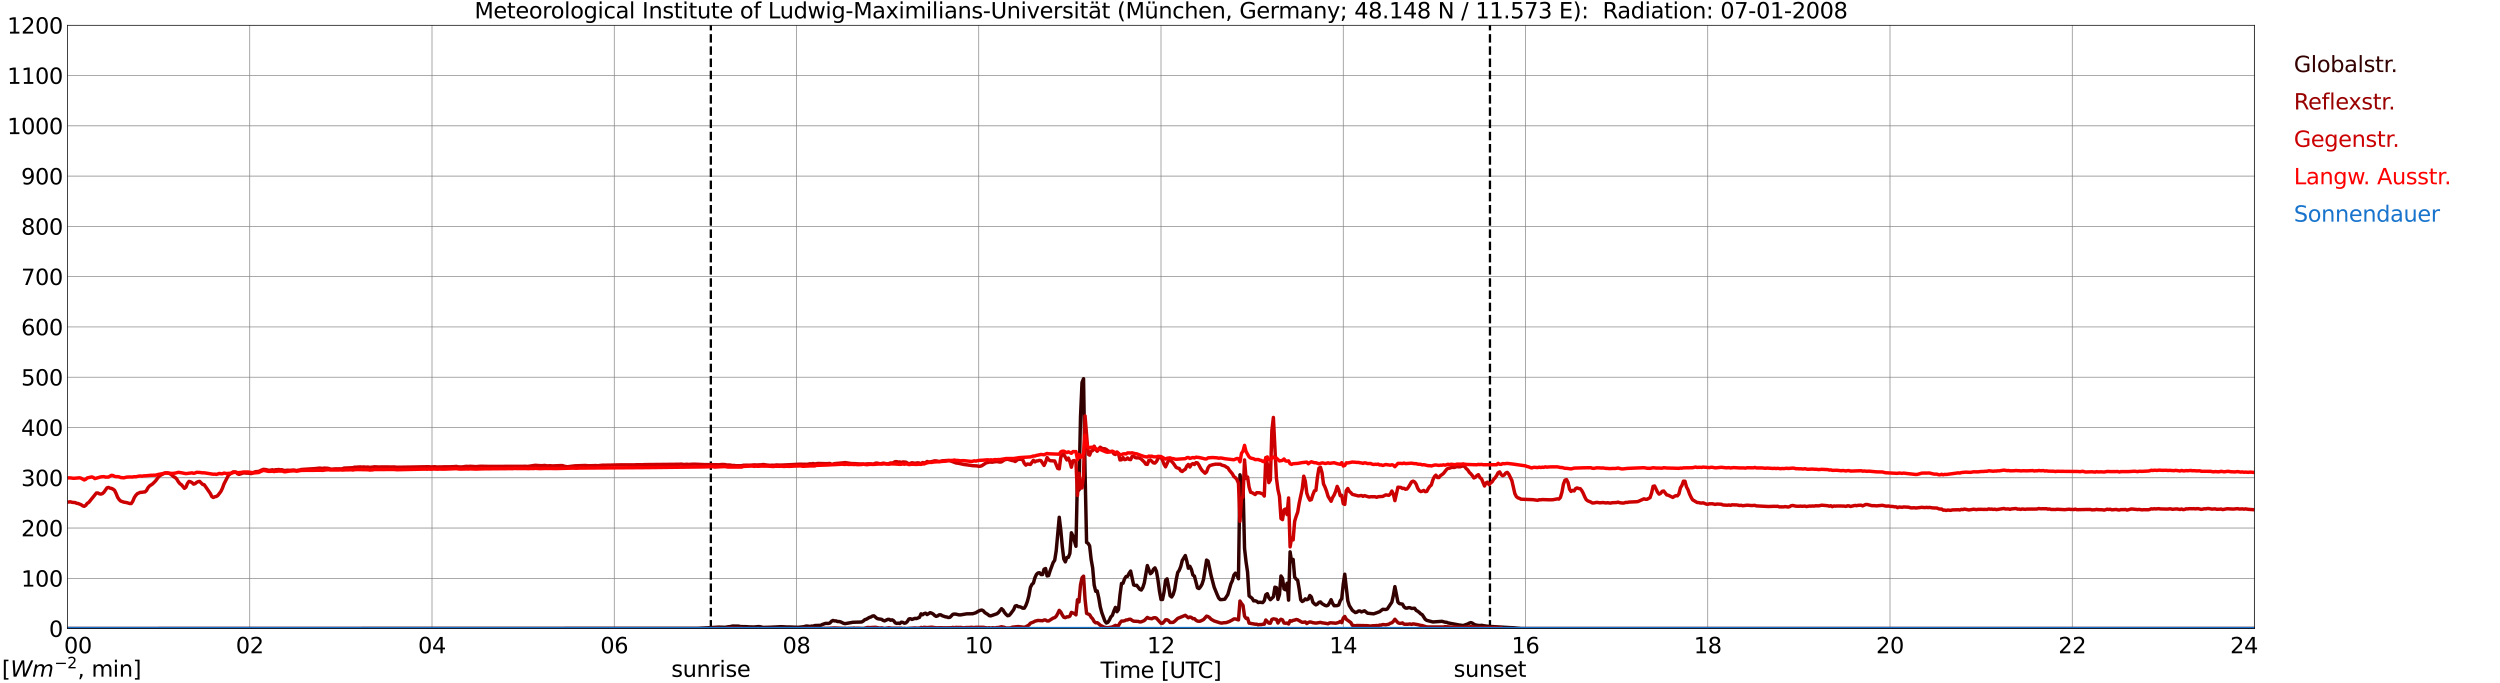 <?xml version="1.0" encoding="utf-8" standalone="no"?>
<!DOCTYPE svg PUBLIC "-//W3C//DTD SVG 1.1//EN"
  "http://www.w3.org/Graphics/SVG/1.1/DTD/svg11.dtd">
<svg xmlns:xlink="http://www.w3.org/1999/xlink" width="1085.4pt" height="296.64pt" viewBox="0 0 1085.4 296.64" xmlns="http://www.w3.org/2000/svg" version="1.1">
 <defs>
  <style type="text/css">*{stroke-linejoin: round; stroke-linecap: butt}</style>
 </defs>
 <g id="figure_1">
  <g id="patch_1">
   <path d="M 0 296.64 
L 1085.4 296.64 
L 1085.4 0 
L 0 0 
z
" style="fill: #ffffff"/>
  </g>
  <g id="axes_1">
   <g id="patch_2">
    <path d="M 29.306 272.909 
L 978.814 272.909 
L 978.814 10.976 
L 29.306 10.976 
z
" style="fill: #ffffff"/>
   </g>
   <g id="patch_3">
    <path d="M 978.814 272.909 
L 978.814 272.909 
L 978.814 10.976 
L 978.814 10.976 
z
" clip-path="url(#pd706baea83)" style="fill: #d3d3d3; opacity: 0.25; stroke: #d3d3d3; stroke-linejoin: miter"/>
   </g>
   <g id="matplotlib.axis_1">
    <g id="xtick_1">
     <g id="line2d_1">
      <path d="M 29.306 272.909 
L 29.306 10.976 
" clip-path="url(#pd706baea83)" style="fill: none; stroke: #808080; stroke-width: 0.3; stroke-linecap: square"/>
     </g>
     <g id="line2d_2"/>
     <g id="text_1">
      <!--    00 -->
      <g transform="translate(18.733 283.627) scale(0.095 -0.095)">
       <defs>
        <path id="DejaVuSans-20" transform="scale(0.016)"/>
        <path id="DejaVuSans-30" d="M 2034 4250 
Q 1547 4250 1301 3770 
Q 1056 3291 1056 2328 
Q 1056 1369 1301 889 
Q 1547 409 2034 409 
Q 2525 409 2770 889 
Q 3016 1369 3016 2328 
Q 3016 3291 2770 3770 
Q 2525 4250 2034 4250 
z
M 2034 4750 
Q 2819 4750 3233 4129 
Q 3647 3509 3647 2328 
Q 3647 1150 3233 529 
Q 2819 -91 2034 -91 
Q 1250 -91 836 529 
Q 422 1150 422 2328 
Q 422 3509 836 4129 
Q 1250 4750 2034 4750 
z
" transform="scale(0.016)"/>
       </defs>
       <use xlink:href="#DejaVuSans-20"/>
       <use xlink:href="#DejaVuSans-20" transform="translate(31.787 0)"/>
       <use xlink:href="#DejaVuSans-20" transform="translate(63.574 0)"/>
       <use xlink:href="#DejaVuSans-30" transform="translate(95.361 0)"/>
       <use xlink:href="#DejaVuSans-30" transform="translate(158.984 0)"/>
      </g>
     </g>
    </g>
    <g id="xtick_2">
     <g id="line2d_3">
      <path d="M 108.431 272.909 
L 108.431 10.976 
" clip-path="url(#pd706baea83)" style="fill: none; stroke: #808080; stroke-width: 0.3; stroke-linecap: square"/>
     </g>
     <g id="line2d_4"/>
     <g id="text_2">
      <!-- 02 -->
      <g transform="translate(102.387 283.627) scale(0.095 -0.095)">
       <defs>
        <path id="DejaVuSans-32" d="M 1228 531 
L 3431 531 
L 3431 0 
L 469 0 
L 469 531 
Q 828 903 1448 1529 
Q 2069 2156 2228 2338 
Q 2531 2678 2651 2914 
Q 2772 3150 2772 3378 
Q 2772 3750 2511 3984 
Q 2250 4219 1831 4219 
Q 1534 4219 1204 4116 
Q 875 4013 500 3803 
L 500 4441 
Q 881 4594 1212 4672 
Q 1544 4750 1819 4750 
Q 2544 4750 2975 4387 
Q 3406 4025 3406 3419 
Q 3406 3131 3298 2873 
Q 3191 2616 2906 2266 
Q 2828 2175 2409 1742 
Q 1991 1309 1228 531 
z
" transform="scale(0.016)"/>
       </defs>
       <use xlink:href="#DejaVuSans-30"/>
       <use xlink:href="#DejaVuSans-32" transform="translate(63.623 0)"/>
      </g>
     </g>
    </g>
    <g id="xtick_3">
     <g id="line2d_5">
      <path d="M 187.557 272.909 
L 187.557 10.976 
" clip-path="url(#pd706baea83)" style="fill: none; stroke: #808080; stroke-width: 0.3; stroke-linecap: square"/>
     </g>
     <g id="line2d_6"/>
     <g id="text_3">
      <!-- 04 -->
      <g transform="translate(181.513 283.627) scale(0.095 -0.095)">
       <defs>
        <path id="DejaVuSans-34" d="M 2419 4116 
L 825 1625 
L 2419 1625 
L 2419 4116 
z
M 2253 4666 
L 3047 4666 
L 3047 1625 
L 3713 1625 
L 3713 1100 
L 3047 1100 
L 3047 0 
L 2419 0 
L 2419 1100 
L 313 1100 
L 313 1709 
L 2253 4666 
z
" transform="scale(0.016)"/>
       </defs>
       <use xlink:href="#DejaVuSans-30"/>
       <use xlink:href="#DejaVuSans-34" transform="translate(63.623 0)"/>
      </g>
     </g>
    </g>
    <g id="xtick_4">
     <g id="line2d_7">
      <path d="M 266.683 272.909 
L 266.683 10.976 
" clip-path="url(#pd706baea83)" style="fill: none; stroke: #808080; stroke-width: 0.3; stroke-linecap: square"/>
     </g>
     <g id="line2d_8"/>
     <g id="text_4">
      <!-- 06 -->
      <g transform="translate(260.638 283.627) scale(0.095 -0.095)">
       <defs>
        <path id="DejaVuSans-36" d="M 2113 2584 
Q 1688 2584 1439 2293 
Q 1191 2003 1191 1497 
Q 1191 994 1439 701 
Q 1688 409 2113 409 
Q 2538 409 2786 701 
Q 3034 994 3034 1497 
Q 3034 2003 2786 2293 
Q 2538 2584 2113 2584 
z
M 3366 4563 
L 3366 3988 
Q 3128 4100 2886 4159 
Q 2644 4219 2406 4219 
Q 1781 4219 1451 3797 
Q 1122 3375 1075 2522 
Q 1259 2794 1537 2939 
Q 1816 3084 2150 3084 
Q 2853 3084 3261 2657 
Q 3669 2231 3669 1497 
Q 3669 778 3244 343 
Q 2819 -91 2113 -91 
Q 1303 -91 875 529 
Q 447 1150 447 2328 
Q 447 3434 972 4092 
Q 1497 4750 2381 4750 
Q 2619 4750 2861 4703 
Q 3103 4656 3366 4563 
z
" transform="scale(0.016)"/>
       </defs>
       <use xlink:href="#DejaVuSans-30"/>
       <use xlink:href="#DejaVuSans-36" transform="translate(63.623 0)"/>
      </g>
     </g>
    </g>
    <g id="xtick_5">
     <g id="line2d_9">
      <path d="M 345.808 272.909 
L 345.808 10.976 
" clip-path="url(#pd706baea83)" style="fill: none; stroke: #808080; stroke-width: 0.3; stroke-linecap: square"/>
     </g>
     <g id="line2d_10"/>
     <g id="text_5">
      <!-- 08 -->
      <g transform="translate(339.764 283.627) scale(0.095 -0.095)">
       <defs>
        <path id="DejaVuSans-38" d="M 2034 2216 
Q 1584 2216 1326 1975 
Q 1069 1734 1069 1313 
Q 1069 891 1326 650 
Q 1584 409 2034 409 
Q 2484 409 2743 651 
Q 3003 894 3003 1313 
Q 3003 1734 2745 1975 
Q 2488 2216 2034 2216 
z
M 1403 2484 
Q 997 2584 770 2862 
Q 544 3141 544 3541 
Q 544 4100 942 4425 
Q 1341 4750 2034 4750 
Q 2731 4750 3128 4425 
Q 3525 4100 3525 3541 
Q 3525 3141 3298 2862 
Q 3072 2584 2669 2484 
Q 3125 2378 3379 2068 
Q 3634 1759 3634 1313 
Q 3634 634 3220 271 
Q 2806 -91 2034 -91 
Q 1263 -91 848 271 
Q 434 634 434 1313 
Q 434 1759 690 2068 
Q 947 2378 1403 2484 
z
M 1172 3481 
Q 1172 3119 1398 2916 
Q 1625 2713 2034 2713 
Q 2441 2713 2670 2916 
Q 2900 3119 2900 3481 
Q 2900 3844 2670 4047 
Q 2441 4250 2034 4250 
Q 1625 4250 1398 4047 
Q 1172 3844 1172 3481 
z
" transform="scale(0.016)"/>
       </defs>
       <use xlink:href="#DejaVuSans-30"/>
       <use xlink:href="#DejaVuSans-38" transform="translate(63.623 0)"/>
      </g>
     </g>
    </g>
    <g id="xtick_6">
     <g id="line2d_11">
      <path d="M 424.934 272.909 
L 424.934 10.976 
" clip-path="url(#pd706baea83)" style="fill: none; stroke: #808080; stroke-width: 0.3; stroke-linecap: square"/>
     </g>
     <g id="line2d_12"/>
     <g id="text_6">
      <!-- 10 -->
      <g transform="translate(418.89 283.627) scale(0.095 -0.095)">
       <defs>
        <path id="DejaVuSans-31" d="M 794 531 
L 1825 531 
L 1825 4091 
L 703 3866 
L 703 4441 
L 1819 4666 
L 2450 4666 
L 2450 531 
L 3481 531 
L 3481 0 
L 794 0 
L 794 531 
z
" transform="scale(0.016)"/>
       </defs>
       <use xlink:href="#DejaVuSans-31"/>
       <use xlink:href="#DejaVuSans-30" transform="translate(63.623 0)"/>
      </g>
     </g>
    </g>
    <g id="xtick_7">
     <g id="line2d_13">
      <path d="M 504.06 272.909 
L 504.06 10.976 
" clip-path="url(#pd706baea83)" style="fill: none; stroke: #808080; stroke-width: 0.3; stroke-linecap: square"/>
     </g>
     <g id="line2d_14"/>
     <g id="text_7">
      <!-- 12 -->
      <g transform="translate(498.015 283.627) scale(0.095 -0.095)">
       <use xlink:href="#DejaVuSans-31"/>
       <use xlink:href="#DejaVuSans-32" transform="translate(63.623 0)"/>
      </g>
     </g>
    </g>
    <g id="xtick_8">
     <g id="line2d_15">
      <path d="M 583.185 272.909 
L 583.185 10.976 
" clip-path="url(#pd706baea83)" style="fill: none; stroke: #808080; stroke-width: 0.3; stroke-linecap: square"/>
     </g>
     <g id="line2d_16"/>
     <g id="text_8">
      <!-- 14 -->
      <g transform="translate(577.141 283.627) scale(0.095 -0.095)">
       <use xlink:href="#DejaVuSans-31"/>
       <use xlink:href="#DejaVuSans-34" transform="translate(63.623 0)"/>
      </g>
     </g>
    </g>
    <g id="xtick_9">
     <g id="line2d_17">
      <path d="M 662.311 272.909 
L 662.311 10.976 
" clip-path="url(#pd706baea83)" style="fill: none; stroke: #808080; stroke-width: 0.3; stroke-linecap: square"/>
     </g>
     <g id="line2d_18"/>
     <g id="text_9">
      <!-- 16 -->
      <g transform="translate(656.267 283.627) scale(0.095 -0.095)">
       <use xlink:href="#DejaVuSans-31"/>
       <use xlink:href="#DejaVuSans-36" transform="translate(63.623 0)"/>
      </g>
     </g>
    </g>
    <g id="xtick_10">
     <g id="line2d_19">
      <path d="M 741.437 272.909 
L 741.437 10.976 
" clip-path="url(#pd706baea83)" style="fill: none; stroke: #808080; stroke-width: 0.3; stroke-linecap: square"/>
     </g>
     <g id="line2d_20"/>
     <g id="text_10">
      <!-- 18 -->
      <g transform="translate(735.392 283.627) scale(0.095 -0.095)">
       <use xlink:href="#DejaVuSans-31"/>
       <use xlink:href="#DejaVuSans-38" transform="translate(63.623 0)"/>
      </g>
     </g>
    </g>
    <g id="xtick_11">
     <g id="line2d_21">
      <path d="M 820.562 272.909 
L 820.562 10.976 
" clip-path="url(#pd706baea83)" style="fill: none; stroke: #808080; stroke-width: 0.3; stroke-linecap: square"/>
     </g>
     <g id="line2d_22"/>
     <g id="text_11">
      <!-- 20 -->
      <g transform="translate(814.518 283.627) scale(0.095 -0.095)">
       <use xlink:href="#DejaVuSans-32"/>
       <use xlink:href="#DejaVuSans-30" transform="translate(63.623 0)"/>
      </g>
     </g>
    </g>
    <g id="xtick_12">
     <g id="line2d_23">
      <path d="M 899.688 272.909 
L 899.688 10.976 
" clip-path="url(#pd706baea83)" style="fill: none; stroke: #808080; stroke-width: 0.3; stroke-linecap: square"/>
     </g>
     <g id="line2d_24"/>
     <g id="text_12">
      <!-- 22 -->
      <g transform="translate(893.644 283.627) scale(0.095 -0.095)">
       <use xlink:href="#DejaVuSans-32"/>
       <use xlink:href="#DejaVuSans-32" transform="translate(63.623 0)"/>
      </g>
     </g>
    </g>
    <g id="xtick_13">
     <g id="line2d_25">
      <path d="M 978.814 272.909 
L 978.814 10.976 
" clip-path="url(#pd706baea83)" style="fill: none; stroke: #808080; stroke-width: 0.3; stroke-linecap: square"/>
     </g>
     <g id="line2d_26"/>
     <g id="text_13">
      <!-- 24    -->
      <g transform="translate(968.241 283.627) scale(0.095 -0.095)">
       <use xlink:href="#DejaVuSans-32"/>
       <use xlink:href="#DejaVuSans-34" transform="translate(63.623 0)"/>
       <use xlink:href="#DejaVuSans-20" transform="translate(127.246 0)"/>
       <use xlink:href="#DejaVuSans-20" transform="translate(159.033 0)"/>
       <use xlink:href="#DejaVuSans-20" transform="translate(190.82 0)"/>
      </g>
     </g>
    </g>
    <g id="text_14">
     <!-- Time [UTC] -->
     <g transform="translate(477.806 294.322) scale(0.095 -0.095)">
      <defs>
       <path id="DejaVuSans-54" d="M -19 4666 
L 3928 4666 
L 3928 4134 
L 2272 4134 
L 2272 0 
L 1638 0 
L 1638 4134 
L -19 4134 
L -19 4666 
z
" transform="scale(0.016)"/>
       <path id="DejaVuSans-69" d="M 603 3500 
L 1178 3500 
L 1178 0 
L 603 0 
L 603 3500 
z
M 603 4863 
L 1178 4863 
L 1178 4134 
L 603 4134 
L 603 4863 
z
" transform="scale(0.016)"/>
       <path id="DejaVuSans-6d" d="M 3328 2828 
Q 3544 3216 3844 3400 
Q 4144 3584 4550 3584 
Q 5097 3584 5394 3201 
Q 5691 2819 5691 2113 
L 5691 0 
L 5113 0 
L 5113 2094 
Q 5113 2597 4934 2840 
Q 4756 3084 4391 3084 
Q 3944 3084 3684 2787 
Q 3425 2491 3425 1978 
L 3425 0 
L 2847 0 
L 2847 2094 
Q 2847 2600 2669 2842 
Q 2491 3084 2119 3084 
Q 1678 3084 1418 2786 
Q 1159 2488 1159 1978 
L 1159 0 
L 581 0 
L 581 3500 
L 1159 3500 
L 1159 2956 
Q 1356 3278 1631 3431 
Q 1906 3584 2284 3584 
Q 2666 3584 2933 3390 
Q 3200 3197 3328 2828 
z
" transform="scale(0.016)"/>
       <path id="DejaVuSans-65" d="M 3597 1894 
L 3597 1613 
L 953 1613 
Q 991 1019 1311 708 
Q 1631 397 2203 397 
Q 2534 397 2845 478 
Q 3156 559 3463 722 
L 3463 178 
Q 3153 47 2828 -22 
Q 2503 -91 2169 -91 
Q 1331 -91 842 396 
Q 353 884 353 1716 
Q 353 2575 817 3079 
Q 1281 3584 2069 3584 
Q 2775 3584 3186 3129 
Q 3597 2675 3597 1894 
z
M 3022 2063 
Q 3016 2534 2758 2815 
Q 2500 3097 2075 3097 
Q 1594 3097 1305 2825 
Q 1016 2553 972 2059 
L 3022 2063 
z
" transform="scale(0.016)"/>
       <path id="DejaVuSans-5b" d="M 550 4863 
L 1875 4863 
L 1875 4416 
L 1125 4416 
L 1125 -397 
L 1875 -397 
L 1875 -844 
L 550 -844 
L 550 4863 
z
" transform="scale(0.016)"/>
       <path id="DejaVuSans-55" d="M 556 4666 
L 1191 4666 
L 1191 1831 
Q 1191 1081 1462 751 
Q 1734 422 2344 422 
Q 2950 422 3222 751 
Q 3494 1081 3494 1831 
L 3494 4666 
L 4128 4666 
L 4128 1753 
Q 4128 841 3676 375 
Q 3225 -91 2344 -91 
Q 1459 -91 1007 375 
Q 556 841 556 1753 
L 556 4666 
z
" transform="scale(0.016)"/>
       <path id="DejaVuSans-43" d="M 4122 4306 
L 4122 3641 
Q 3803 3938 3442 4084 
Q 3081 4231 2675 4231 
Q 1875 4231 1450 3742 
Q 1025 3253 1025 2328 
Q 1025 1406 1450 917 
Q 1875 428 2675 428 
Q 3081 428 3442 575 
Q 3803 722 4122 1019 
L 4122 359 
Q 3791 134 3420 21 
Q 3050 -91 2638 -91 
Q 1578 -91 968 557 
Q 359 1206 359 2328 
Q 359 3453 968 4101 
Q 1578 4750 2638 4750 
Q 3056 4750 3426 4639 
Q 3797 4528 4122 4306 
z
" transform="scale(0.016)"/>
       <path id="DejaVuSans-5d" d="M 1947 4863 
L 1947 -844 
L 622 -844 
L 622 -397 
L 1369 -397 
L 1369 4416 
L 622 4416 
L 622 4863 
L 1947 4863 
z
" transform="scale(0.016)"/>
      </defs>
      <use xlink:href="#DejaVuSans-54"/>
      <use xlink:href="#DejaVuSans-69" transform="translate(57.959 0)"/>
      <use xlink:href="#DejaVuSans-6d" transform="translate(85.742 0)"/>
      <use xlink:href="#DejaVuSans-65" transform="translate(183.154 0)"/>
      <use xlink:href="#DejaVuSans-20" transform="translate(244.678 0)"/>
      <use xlink:href="#DejaVuSans-5b" transform="translate(276.465 0)"/>
      <use xlink:href="#DejaVuSans-55" transform="translate(315.479 0)"/>
      <use xlink:href="#DejaVuSans-54" transform="translate(388.672 0)"/>
      <use xlink:href="#DejaVuSans-43" transform="translate(443.881 0)"/>
      <use xlink:href="#DejaVuSans-5d" transform="translate(513.705 0)"/>
     </g>
    </g>
   </g>
   <g id="matplotlib.axis_2">
    <g id="ytick_1">
     <g id="line2d_27">
      <path d="M 29.306 272.909 
L 978.814 272.909 
" clip-path="url(#pd706baea83)" style="fill: none; stroke: #808080; stroke-width: 0.3; stroke-linecap: square"/>
     </g>
     <g id="line2d_28"/>
     <g id="text_15">
      <!-- 0 -->
      <g transform="translate(21.261 276.518) scale(0.095 -0.095)">
       <use xlink:href="#DejaVuSans-30"/>
      </g>
     </g>
    </g>
    <g id="ytick_2">
     <g id="line2d_29">
      <path d="M 29.306 251.081 
L 978.814 251.081 
" clip-path="url(#pd706baea83)" style="fill: none; stroke: #808080; stroke-width: 0.3; stroke-linecap: square"/>
     </g>
     <g id="line2d_30"/>
     <g id="text_16">
      <!-- 100 -->
      <g transform="translate(9.173 254.69) scale(0.095 -0.095)">
       <use xlink:href="#DejaVuSans-31"/>
       <use xlink:href="#DejaVuSans-30" transform="translate(63.623 0)"/>
       <use xlink:href="#DejaVuSans-30" transform="translate(127.246 0)"/>
      </g>
     </g>
    </g>
    <g id="ytick_3">
     <g id="line2d_31">
      <path d="M 29.306 229.253 
L 978.814 229.253 
" clip-path="url(#pd706baea83)" style="fill: none; stroke: #808080; stroke-width: 0.3; stroke-linecap: square"/>
     </g>
     <g id="line2d_32"/>
     <g id="text_17">
      <!-- 200 -->
      <g transform="translate(9.173 232.863) scale(0.095 -0.095)">
       <use xlink:href="#DejaVuSans-32"/>
       <use xlink:href="#DejaVuSans-30" transform="translate(63.623 0)"/>
       <use xlink:href="#DejaVuSans-30" transform="translate(127.246 0)"/>
      </g>
     </g>
    </g>
    <g id="ytick_4">
     <g id="line2d_33">
      <path d="M 29.306 207.426 
L 978.814 207.426 
" clip-path="url(#pd706baea83)" style="fill: none; stroke: #808080; stroke-width: 0.3; stroke-linecap: square"/>
     </g>
     <g id="line2d_34"/>
     <g id="text_18">
      <!-- 300 -->
      <g transform="translate(9.173 211.035) scale(0.095 -0.095)">
       <defs>
        <path id="DejaVuSans-33" d="M 2597 2516 
Q 3050 2419 3304 2112 
Q 3559 1806 3559 1356 
Q 3559 666 3084 287 
Q 2609 -91 1734 -91 
Q 1441 -91 1130 -33 
Q 819 25 488 141 
L 488 750 
Q 750 597 1062 519 
Q 1375 441 1716 441 
Q 2309 441 2620 675 
Q 2931 909 2931 1356 
Q 2931 1769 2642 2001 
Q 2353 2234 1838 2234 
L 1294 2234 
L 1294 2753 
L 1863 2753 
Q 2328 2753 2575 2939 
Q 2822 3125 2822 3475 
Q 2822 3834 2567 4026 
Q 2313 4219 1838 4219 
Q 1578 4219 1281 4162 
Q 984 4106 628 3988 
L 628 4550 
Q 988 4650 1302 4700 
Q 1616 4750 1894 4750 
Q 2613 4750 3031 4423 
Q 3450 4097 3450 3541 
Q 3450 3153 3228 2886 
Q 3006 2619 2597 2516 
z
" transform="scale(0.016)"/>
       </defs>
       <use xlink:href="#DejaVuSans-33"/>
       <use xlink:href="#DejaVuSans-30" transform="translate(63.623 0)"/>
       <use xlink:href="#DejaVuSans-30" transform="translate(127.246 0)"/>
      </g>
     </g>
    </g>
    <g id="ytick_5">
     <g id="line2d_35">
      <path d="M 29.306 185.598 
L 978.814 185.598 
" clip-path="url(#pd706baea83)" style="fill: none; stroke: #808080; stroke-width: 0.3; stroke-linecap: square"/>
     </g>
     <g id="line2d_36"/>
     <g id="text_19">
      <!-- 400 -->
      <g transform="translate(9.173 189.207) scale(0.095 -0.095)">
       <use xlink:href="#DejaVuSans-34"/>
       <use xlink:href="#DejaVuSans-30" transform="translate(63.623 0)"/>
       <use xlink:href="#DejaVuSans-30" transform="translate(127.246 0)"/>
      </g>
     </g>
    </g>
    <g id="ytick_6">
     <g id="line2d_37">
      <path d="M 29.306 163.77 
L 978.814 163.77 
" clip-path="url(#pd706baea83)" style="fill: none; stroke: #808080; stroke-width: 0.3; stroke-linecap: square"/>
     </g>
     <g id="line2d_38"/>
     <g id="text_20">
      <!-- 500 -->
      <g transform="translate(9.173 167.379) scale(0.095 -0.095)">
       <defs>
        <path id="DejaVuSans-35" d="M 691 4666 
L 3169 4666 
L 3169 4134 
L 1269 4134 
L 1269 2991 
Q 1406 3038 1543 3061 
Q 1681 3084 1819 3084 
Q 2600 3084 3056 2656 
Q 3513 2228 3513 1497 
Q 3513 744 3044 326 
Q 2575 -91 1722 -91 
Q 1428 -91 1123 -41 
Q 819 9 494 109 
L 494 744 
Q 775 591 1075 516 
Q 1375 441 1709 441 
Q 2250 441 2565 725 
Q 2881 1009 2881 1497 
Q 2881 1984 2565 2268 
Q 2250 2553 1709 2553 
Q 1456 2553 1204 2497 
Q 953 2441 691 2322 
L 691 4666 
z
" transform="scale(0.016)"/>
       </defs>
       <use xlink:href="#DejaVuSans-35"/>
       <use xlink:href="#DejaVuSans-30" transform="translate(63.623 0)"/>
       <use xlink:href="#DejaVuSans-30" transform="translate(127.246 0)"/>
      </g>
     </g>
    </g>
    <g id="ytick_7">
     <g id="line2d_39">
      <path d="M 29.306 141.942 
L 978.814 141.942 
" clip-path="url(#pd706baea83)" style="fill: none; stroke: #808080; stroke-width: 0.3; stroke-linecap: square"/>
     </g>
     <g id="line2d_40"/>
     <g id="text_21">
      <!-- 600 -->
      <g transform="translate(9.173 145.551) scale(0.095 -0.095)">
       <use xlink:href="#DejaVuSans-36"/>
       <use xlink:href="#DejaVuSans-30" transform="translate(63.623 0)"/>
       <use xlink:href="#DejaVuSans-30" transform="translate(127.246 0)"/>
      </g>
     </g>
    </g>
    <g id="ytick_8">
     <g id="line2d_41">
      <path d="M 29.306 120.114 
L 978.814 120.114 
" clip-path="url(#pd706baea83)" style="fill: none; stroke: #808080; stroke-width: 0.3; stroke-linecap: square"/>
     </g>
     <g id="line2d_42"/>
     <g id="text_22">
      <!-- 700 -->
      <g transform="translate(9.173 123.724) scale(0.095 -0.095)">
       <defs>
        <path id="DejaVuSans-37" d="M 525 4666 
L 3525 4666 
L 3525 4397 
L 1831 0 
L 1172 0 
L 2766 4134 
L 525 4134 
L 525 4666 
z
" transform="scale(0.016)"/>
       </defs>
       <use xlink:href="#DejaVuSans-37"/>
       <use xlink:href="#DejaVuSans-30" transform="translate(63.623 0)"/>
       <use xlink:href="#DejaVuSans-30" transform="translate(127.246 0)"/>
      </g>
     </g>
    </g>
    <g id="ytick_9">
     <g id="line2d_43">
      <path d="M 29.306 98.287 
L 978.814 98.287 
" clip-path="url(#pd706baea83)" style="fill: none; stroke: #808080; stroke-width: 0.3; stroke-linecap: square"/>
     </g>
     <g id="line2d_44"/>
     <g id="text_23">
      <!-- 800 -->
      <g transform="translate(9.173 101.896) scale(0.095 -0.095)">
       <use xlink:href="#DejaVuSans-38"/>
       <use xlink:href="#DejaVuSans-30" transform="translate(63.623 0)"/>
       <use xlink:href="#DejaVuSans-30" transform="translate(127.246 0)"/>
      </g>
     </g>
    </g>
    <g id="ytick_10">
     <g id="line2d_45">
      <path d="M 29.306 76.459 
L 978.814 76.459 
" clip-path="url(#pd706baea83)" style="fill: none; stroke: #808080; stroke-width: 0.3; stroke-linecap: square"/>
     </g>
     <g id="line2d_46"/>
     <g id="text_24">
      <!-- 900 -->
      <g transform="translate(9.173 80.068) scale(0.095 -0.095)">
       <defs>
        <path id="DejaVuSans-39" d="M 703 97 
L 703 672 
Q 941 559 1184 500 
Q 1428 441 1663 441 
Q 2288 441 2617 861 
Q 2947 1281 2994 2138 
Q 2813 1869 2534 1725 
Q 2256 1581 1919 1581 
Q 1219 1581 811 2004 
Q 403 2428 403 3163 
Q 403 3881 828 4315 
Q 1253 4750 1959 4750 
Q 2769 4750 3195 4129 
Q 3622 3509 3622 2328 
Q 3622 1225 3098 567 
Q 2575 -91 1691 -91 
Q 1453 -91 1209 -44 
Q 966 3 703 97 
z
M 1959 2075 
Q 2384 2075 2632 2365 
Q 2881 2656 2881 3163 
Q 2881 3666 2632 3958 
Q 2384 4250 1959 4250 
Q 1534 4250 1286 3958 
Q 1038 3666 1038 3163 
Q 1038 2656 1286 2365 
Q 1534 2075 1959 2075 
z
" transform="scale(0.016)"/>
       </defs>
       <use xlink:href="#DejaVuSans-39"/>
       <use xlink:href="#DejaVuSans-30" transform="translate(63.623 0)"/>
       <use xlink:href="#DejaVuSans-30" transform="translate(127.246 0)"/>
      </g>
     </g>
    </g>
    <g id="ytick_11">
     <g id="line2d_47">
      <path d="M 29.306 54.631 
L 978.814 54.631 
" clip-path="url(#pd706baea83)" style="fill: none; stroke: #808080; stroke-width: 0.3; stroke-linecap: square"/>
     </g>
     <g id="line2d_48"/>
     <g id="text_25">
      <!-- 1000 -->
      <g transform="translate(3.128 58.24) scale(0.095 -0.095)">
       <use xlink:href="#DejaVuSans-31"/>
       <use xlink:href="#DejaVuSans-30" transform="translate(63.623 0)"/>
       <use xlink:href="#DejaVuSans-30" transform="translate(127.246 0)"/>
       <use xlink:href="#DejaVuSans-30" transform="translate(190.869 0)"/>
      </g>
     </g>
    </g>
    <g id="ytick_12">
     <g id="line2d_49">
      <path d="M 29.306 32.803 
L 978.814 32.803 
" clip-path="url(#pd706baea83)" style="fill: none; stroke: #808080; stroke-width: 0.3; stroke-linecap: square"/>
     </g>
     <g id="line2d_50"/>
     <g id="text_26">
      <!-- 1100 -->
      <g transform="translate(3.128 36.413) scale(0.095 -0.095)">
       <use xlink:href="#DejaVuSans-31"/>
       <use xlink:href="#DejaVuSans-31" transform="translate(63.623 0)"/>
       <use xlink:href="#DejaVuSans-30" transform="translate(127.246 0)"/>
       <use xlink:href="#DejaVuSans-30" transform="translate(190.869 0)"/>
      </g>
     </g>
    </g>
    <g id="ytick_13">
     <g id="line2d_51">
      <path d="M 29.306 10.976 
L 978.814 10.976 
" clip-path="url(#pd706baea83)" style="fill: none; stroke: #808080; stroke-width: 0.3; stroke-linecap: square"/>
     </g>
     <g id="line2d_52"/>
     <g id="text_27">
      <!-- 1200 -->
      <g transform="translate(3.128 14.585) scale(0.095 -0.095)">
       <use xlink:href="#DejaVuSans-31"/>
       <use xlink:href="#DejaVuSans-32" transform="translate(63.623 0)"/>
       <use xlink:href="#DejaVuSans-30" transform="translate(127.246 0)"/>
       <use xlink:href="#DejaVuSans-30" transform="translate(190.869 0)"/>
      </g>
     </g>
    </g>
   </g>
   <g id="line2d_53">
    <path d="M 308.619 272.909 
L 308.619 10.976 
" clip-path="url(#pd706baea83)" style="fill: none; stroke-dasharray: 3.7,1.6; stroke-dashoffset: 0; stroke: #000000"/>
   </g>
   <g id="line2d_54">
    <path d="M 646.882 272.909 
L 646.882 10.976 
" clip-path="url(#pd706baea83)" style="fill: none; stroke-dasharray: 3.7,1.6; stroke-dashoffset: 0; stroke: #000000"/>
   </g>
   <g id="line2d_55">
    <path d="M 29.306 272.909 
L 302.949 272.819 
L 312.18 272.269 
L 314.818 272.361 
L 316.136 272.132 
L 316.796 272.086 
L 318.114 271.813 
L 320.752 271.857 
L 321.411 272.04 
L 324.049 272.086 
L 325.368 272.178 
L 327.346 272.223 
L 329.324 272.04 
L 329.983 272.086 
L 331.302 272.407 
L 334.599 272.315 
L 339.215 272.086 
L 341.852 272.223 
L 343.171 272.223 
L 346.468 272.361 
L 349.105 272.086 
L 349.765 271.857 
L 350.424 271.813 
L 351.743 271.994 
L 352.402 271.813 
L 353.062 271.857 
L 353.721 271.584 
L 356.359 271.492 
L 357.018 271.125 
L 358.337 270.667 
L 359.655 270.667 
L 360.315 270.486 
L 360.974 269.753 
L 361.634 269.386 
L 362.293 269.569 
L 362.952 269.569 
L 363.612 269.844 
L 364.271 269.844 
L 364.93 269.982 
L 366.249 270.621 
L 366.909 270.759 
L 369.546 270.303 
L 370.206 270.165 
L 373.502 270.073 
L 374.162 270.028 
L 374.821 269.615 
L 375.481 269.021 
L 376.14 268.838 
L 377.459 268.059 
L 378.118 267.878 
L 378.777 267.465 
L 379.437 267.373 
L 380.756 268.517 
L 381.415 268.7 
L 382.734 268.884 
L 383.393 269.34 
L 384.053 269.569 
L 385.371 268.93 
L 386.031 268.884 
L 386.69 269.294 
L 387.349 269.113 
L 388.009 269.523 
L 388.668 270.394 
L 389.328 270.667 
L 389.987 270.532 
L 390.646 270.713 
L 391.306 270.119 
L 391.965 270.211 
L 392.624 270.575 
L 393.284 270.44 
L 393.943 269.798 
L 394.603 268.746 
L 395.262 268.609 
L 395.921 268.93 
L 397.24 268.471 
L 397.899 268.563 
L 399.218 268.013 
L 399.878 266.505 
L 400.537 266.915 
L 401.196 266.413 
L 401.856 266.23 
L 402.515 266.823 
L 403.834 266 
L 404.493 266.23 
L 405.153 266.596 
L 405.812 267.236 
L 406.471 267.602 
L 407.131 267.373 
L 407.79 266.915 
L 408.45 266.915 
L 409.109 267.327 
L 410.428 267.786 
L 411.087 267.878 
L 411.746 268.105 
L 412.406 268.013 
L 413.725 266.688 
L 414.384 266.596 
L 415.043 266.642 
L 416.362 266.961 
L 417.022 266.961 
L 419.659 266.505 
L 422.297 266.459 
L 423.615 266.046 
L 424.934 265.269 
L 425.593 264.994 
L 426.253 264.857 
L 426.912 265.177 
L 427.572 265.954 
L 428.89 266.777 
L 429.55 267.327 
L 430.209 267.373 
L 432.847 266.459 
L 433.506 265.909 
L 434.825 264.261 
L 435.484 264.857 
L 436.144 265.954 
L 436.803 266.732 
L 437.462 267.327 
L 438.122 267.19 
L 438.781 266.459 
L 440.1 264.673 
L 440.759 263.117 
L 441.419 262.934 
L 442.078 263.392 
L 442.737 263.438 
L 443.397 263.667 
L 444.056 264.079 
L 444.716 264.034 
L 445.375 262.888 
L 446.034 261.15 
L 446.694 258.679 
L 447.353 255.065 
L 448.012 253.737 
L 448.672 253.142 
L 449.331 250.762 
L 449.991 249.389 
L 450.65 248.748 
L 451.309 248.658 
L 451.969 249.435 
L 452.628 249.435 
L 453.287 247.148 
L 453.947 246.827 
L 454.606 250.029 
L 455.266 249.894 
L 455.925 247.787 
L 457.244 244.218 
L 457.903 243.258 
L 458.563 239.093 
L 459.881 224.587 
L 460.541 230.033 
L 461.2 237.216 
L 461.859 242.708 
L 462.519 243.943 
L 463.178 242.068 
L 463.838 241.977 
L 464.497 240.283 
L 465.156 231.314 
L 465.816 232.641 
L 467.134 237.17 
L 467.794 206.694 
L 468.453 212.736 
L 469.113 180.931 
L 469.772 166.06 
L 470.431 164.412 
L 471.091 204.911 
L 471.75 235.524 
L 472.409 235.889 
L 473.069 236.989 
L 473.728 242.845 
L 474.388 246.598 
L 475.047 254.01 
L 475.706 256.71 
L 476.366 256.573 
L 477.025 259.502 
L 477.685 263.438 
L 478.344 265.954 
L 479.663 269.569 
L 480.322 270.486 
L 480.981 270.211 
L 481.641 269.205 
L 482.3 267.832 
L 482.96 267.144 
L 483.619 265.223 
L 484.278 263.713 
L 484.938 265.588 
L 485.597 264.673 
L 486.256 258.313 
L 486.916 253.325 
L 487.575 253.233 
L 488.235 251.31 
L 488.894 250.304 
L 489.553 250.212 
L 490.213 248.885 
L 490.872 247.925 
L 492.191 253.964 
L 492.85 254.194 
L 493.51 254.102 
L 494.828 255.842 
L 495.488 256.163 
L 496.147 255.11 
L 496.807 253.096 
L 498.125 245.546 
L 499.444 249.069 
L 500.103 248.566 
L 500.763 247.194 
L 501.422 246.552 
L 502.082 248.016 
L 502.741 251.769 
L 503.4 256.71 
L 504.06 260.279 
L 504.719 260.279 
L 505.379 257.031 
L 506.038 251.952 
L 506.697 251.31 
L 507.357 254.652 
L 508.016 258.633 
L 508.675 259.181 
L 509.335 258.129 
L 509.994 255.933 
L 510.654 251.769 
L 511.313 248.566 
L 511.972 247.604 
L 512.632 245.958 
L 513.291 243.35 
L 514.61 241.197 
L 515.269 243.579 
L 515.929 246.689 
L 516.588 245.866 
L 517.247 247.194 
L 517.907 249.664 
L 518.566 250.121 
L 519.885 255.2 
L 520.544 255.521 
L 521.204 254.79 
L 521.863 253.646 
L 522.522 251.585 
L 523.841 243.166 
L 524.501 243.622 
L 525.819 249.939 
L 527.138 254.927 
L 528.457 258.175 
L 529.116 259.64 
L 529.776 260.325 
L 530.435 260.325 
L 531.754 260.144 
L 533.073 258.129 
L 534.391 253.508 
L 535.051 252.089 
L 535.71 249.664 
L 536.369 248.839 
L 537.029 249.756 
L 537.688 251.267 
L 538.348 206.146 
L 539.007 209.074 
L 539.666 210.446 
L 540.326 238.087 
L 540.985 243.943 
L 541.644 248.383 
L 542.304 258.725 
L 543.623 259.777 
L 544.282 260.875 
L 544.941 260.829 
L 545.601 261.059 
L 546.26 261.606 
L 546.919 261.471 
L 548.238 261.606 
L 548.898 260.783 
L 549.557 258.221 
L 550.216 257.763 
L 550.876 259.502 
L 551.535 260.371 
L 552.854 259.135 
L 553.513 254.927 
L 554.173 255.154 
L 554.832 260.236 
L 555.491 258.083 
L 556.151 250.075 
L 556.81 251.083 
L 557.47 255.704 
L 558.129 256.071 
L 558.788 253.233 
L 559.448 260.554 
L 560.107 239.597 
L 560.766 243.806 
L 561.426 242.891 
L 562.085 250.579 
L 562.745 251.402 
L 563.404 251.952 
L 564.063 255.842 
L 564.723 260.417 
L 565.382 261.15 
L 566.042 260.783 
L 566.701 260.006 
L 567.36 260.371 
L 568.02 260.098 
L 568.679 258.542 
L 569.338 259.181 
L 569.998 261.471 
L 570.657 262.156 
L 571.317 262.615 
L 571.976 262.248 
L 572.635 261.517 
L 573.295 261.334 
L 573.954 262.065 
L 575.273 262.844 
L 575.932 263.025 
L 576.592 262.752 
L 577.251 261.698 
L 577.91 260.371 
L 578.57 261.973 
L 579.229 262.979 
L 580.548 262.934 
L 581.207 262.661 
L 581.867 260.875 
L 582.526 259.915 
L 583.185 253.6 
L 583.845 249.298 
L 585.164 260.875 
L 585.823 262.934 
L 587.142 264.994 
L 588.46 265.954 
L 589.12 265.771 
L 589.779 265.269 
L 590.439 265.269 
L 591.098 265.679 
L 592.417 265.177 
L 593.736 266.23 
L 596.373 266.505 
L 597.692 266.046 
L 599.011 265.542 
L 600.329 264.536 
L 601.648 264.627 
L 602.307 264.398 
L 604.286 261.425 
L 604.945 258.45 
L 605.604 254.698 
L 606.923 261.425 
L 607.582 262.065 
L 608.901 262.294 
L 609.561 263.484 
L 610.22 263.988 
L 610.879 264.034 
L 611.539 263.804 
L 612.198 263.85 
L 612.858 264.169 
L 614.176 264.079 
L 614.836 264.994 
L 615.495 265.361 
L 616.154 265.863 
L 616.814 266.505 
L 617.473 266.869 
L 618.792 268.884 
L 619.451 269.34 
L 622.089 270.028 
L 626.045 269.753 
L 627.364 270.119 
L 628.023 270.165 
L 628.683 270.44 
L 633.298 271.309 
L 635.276 271.584 
L 637.255 270.896 
L 637.914 270.532 
L 638.573 270.303 
L 639.233 270.532 
L 639.892 270.988 
L 640.552 271.309 
L 641.87 271.538 
L 642.53 271.584 
L 643.189 271.492 
L 645.167 271.813 
L 647.145 271.994 
L 655.717 272.498 
L 657.036 272.544 
L 660.333 272.909 
L 978.154 272.909 
L 978.154 272.909 
" clip-path="url(#pd706baea83)" style="fill: none; stroke: #330000; stroke-width: 1.5; stroke-linecap: square"/>
   </g>
   <g id="line2d_56">
    <path d="M 29.306 272.909 
L 309.543 272.909 
L 310.202 272.721 
L 314.158 272.909 
L 314.818 272.909 
L 316.136 272.675 
L 322.071 272.721 
L 322.73 272.861 
L 347.787 272.909 
L 348.446 272.734 
L 350.424 272.861 
L 351.083 272.758 
L 357.018 272.861 
L 357.677 272.767 
L 358.996 272.815 
L 362.293 272.627 
L 366.249 272.815 
L 366.909 272.767 
L 367.568 272.907 
L 368.227 272.793 
L 370.206 272.767 
L 370.865 272.675 
L 371.524 272.815 
L 372.184 272.721 
L 374.821 272.861 
L 376.799 272.396 
L 377.459 272.488 
L 380.096 272.348 
L 382.074 272.721 
L 382.734 272.581 
L 384.053 272.861 
L 386.031 272.536 
L 386.69 272.721 
L 391.306 272.736 
L 391.965 272.907 
L 392.624 272.784 
L 393.284 272.907 
L 397.24 272.627 
L 397.899 272.721 
L 399.218 272.721 
L 399.878 272.396 
L 400.537 272.581 
L 401.196 272.348 
L 402.515 272.488 
L 404.493 272.302 
L 405.812 272.488 
L 406.471 272.581 
L 408.45 272.536 
L 410.428 272.581 
L 413.065 272.536 
L 413.725 272.396 
L 414.384 272.536 
L 415.043 272.396 
L 416.362 272.442 
L 417.022 272.396 
L 418.34 272.581 
L 419.659 272.442 
L 420.978 272.442 
L 421.637 272.348 
L 422.956 272.488 
L 423.615 272.348 
L 426.912 272.348 
L 428.231 272.581 
L 428.89 272.627 
L 429.55 272.536 
L 430.209 272.721 
L 430.869 272.536 
L 432.187 272.627 
L 432.847 272.442 
L 433.506 272.442 
L 434.825 272.116 
L 436.144 272.396 
L 436.803 272.675 
L 438.781 272.627 
L 439.44 272.302 
L 442.078 272.023 
L 444.716 272.348 
L 445.375 272.116 
L 446.694 271.372 
L 447.353 270.58 
L 448.672 270.069 
L 449.331 269.696 
L 450.65 269.371 
L 452.628 269.51 
L 453.287 269.185 
L 453.947 269.185 
L 454.606 269.602 
L 455.266 269.602 
L 457.244 268.347 
L 457.903 268.161 
L 458.563 267.554 
L 459.222 266.391 
L 459.881 264.996 
L 460.541 265.693 
L 461.2 266.996 
L 461.859 267.974 
L 462.519 268.161 
L 463.178 267.788 
L 463.838 267.834 
L 464.497 267.509 
L 465.156 265.88 
L 466.475 266.391 
L 467.134 266.95 
L 467.794 260.388 
L 468.453 261.318 
L 469.113 253.919 
L 469.772 250.847 
L 470.431 250.149 
L 471.091 260.249 
L 471.75 266.299 
L 473.069 266.856 
L 473.728 267.974 
L 474.388 268.672 
L 475.047 269.881 
L 475.706 270.394 
L 476.366 270.348 
L 477.025 270.813 
L 477.685 271.464 
L 479.003 272.116 
L 479.663 272.396 
L 480.981 272.536 
L 482.96 272.21 
L 484.278 271.512 
L 484.938 271.697 
L 485.597 271.603 
L 486.256 270.44 
L 486.916 269.65 
L 487.575 269.65 
L 488.235 269.51 
L 488.894 269.185 
L 489.553 269.137 
L 490.213 268.858 
L 490.872 268.858 
L 491.532 269.371 
L 492.191 269.696 
L 494.169 269.79 
L 494.828 270.021 
L 495.488 269.975 
L 496.807 269.416 
L 498.125 268.067 
L 498.785 268.438 
L 500.103 268.626 
L 500.763 268.253 
L 501.422 268.161 
L 502.082 268.393 
L 503.4 269.881 
L 504.06 270.58 
L 504.719 270.58 
L 505.379 269.929 
L 506.038 269.091 
L 506.697 269.091 
L 507.357 269.464 
L 508.016 270.255 
L 509.335 270.209 
L 509.994 269.742 
L 511.313 268.486 
L 514.61 267.135 
L 515.929 268.207 
L 516.588 267.882 
L 517.247 268.067 
L 517.907 268.626 
L 518.566 268.578 
L 519.226 269.277 
L 519.885 269.65 
L 520.544 269.742 
L 521.204 269.65 
L 522.522 268.997 
L 523.841 267.509 
L 524.501 267.694 
L 525.16 268.161 
L 525.819 268.858 
L 527.138 269.602 
L 529.776 270.44 
L 530.435 270.534 
L 531.094 270.394 
L 532.413 270.3 
L 533.732 269.835 
L 535.051 269.137 
L 535.71 268.718 
L 536.369 268.718 
L 537.688 269.137 
L 538.348 260.947 
L 539.007 262.017 
L 539.666 262.807 
L 540.326 267.509 
L 540.985 268.486 
L 541.644 268.393 
L 542.304 270.534 
L 544.941 270.999 
L 545.601 270.999 
L 546.26 271.278 
L 546.919 271.139 
L 547.579 271.184 
L 548.238 270.999 
L 548.898 270.999 
L 549.557 269.185 
L 550.876 270.534 
L 551.535 270.58 
L 552.195 268.951 
L 552.854 268.672 
L 554.173 268.906 
L 554.832 270.488 
L 555.491 269.416 
L 556.151 268.858 
L 556.81 269.137 
L 557.47 270.488 
L 558.129 270.58 
L 558.788 270.488 
L 559.448 270.907 
L 560.107 269.464 
L 560.766 269.696 
L 561.426 269.325 
L 562.085 269.231 
L 562.745 268.951 
L 563.404 269.091 
L 565.382 270.209 
L 566.701 270.021 
L 567.36 270.719 
L 568.02 270.255 
L 568.679 270.021 
L 569.338 270.115 
L 569.998 270.348 
L 571.317 270.534 
L 573.295 270.209 
L 573.954 270.394 
L 575.273 270.58 
L 576.592 270.813 
L 577.251 270.44 
L 577.91 270.394 
L 579.889 270.58 
L 581.207 270.255 
L 581.867 269.79 
L 582.526 270.348 
L 583.185 268.347 
L 583.845 267.648 
L 584.504 268.858 
L 586.482 270.3 
L 587.142 271.464 
L 588.46 271.697 
L 589.12 271.558 
L 593.736 271.652 
L 595.054 271.837 
L 595.714 271.697 
L 597.032 271.652 
L 597.692 271.558 
L 598.351 271.652 
L 599.011 271.372 
L 599.67 271.418 
L 600.329 271.139 
L 601.648 271.278 
L 602.967 270.999 
L 603.626 270.58 
L 604.286 270.394 
L 604.945 269.79 
L 605.604 268.858 
L 606.923 270.348 
L 607.582 270.628 
L 608.242 270.628 
L 608.901 270.44 
L 609.561 270.999 
L 610.879 271.045 
L 612.198 270.907 
L 612.858 271.093 
L 613.517 270.859 
L 615.495 271.184 
L 616.814 271.512 
L 617.473 271.603 
L 619.451 272.21 
L 620.77 272.21 
L 626.705 272.21 
L 627.364 272.071 
L 630.661 272.302 
L 631.32 272.162 
L 631.98 272.162 
L 633.298 272.348 
L 634.617 272.302 
L 635.276 272.442 
L 635.936 272.256 
L 637.914 272.162 
L 638.573 272.071 
L 639.233 272.116 
L 639.892 272.348 
L 641.211 272.302 
L 641.87 272.396 
L 642.53 272.302 
L 643.189 272.488 
L 644.508 272.396 
L 647.145 272.488 
L 649.783 272.396 
L 650.442 272.909 
L 651.102 272.488 
L 651.761 272.536 
L 652.42 272.909 
L 978.154 272.909 
L 978.154 272.909 
" clip-path="url(#pd706baea83)" style="fill: none; stroke: #990000; stroke-width: 1.5; stroke-linecap: square"/>
   </g>
   <g id="line2d_57">
    <path d="M 29.306 217.99 
L 30.625 217.87 
L 31.284 218.093 
L 32.603 218.195 
L 33.262 218.505 
L 33.921 218.597 
L 35.24 219.132 
L 35.9 219.605 
L 36.559 219.826 
L 37.218 219.402 
L 37.878 218.529 
L 38.537 218.136 
L 41.834 214.055 
L 42.493 214.026 
L 43.153 214.41 
L 43.812 214.509 
L 44.472 214.299 
L 45.131 213.692 
L 46.45 211.802 
L 47.109 211.619 
L 47.768 211.937 
L 48.428 212.053 
L 49.087 212.38 
L 49.747 212.893 
L 50.406 214.251 
L 51.065 215.897 
L 51.725 216.89 
L 52.384 217.53 
L 53.703 217.992 
L 55.022 218.213 
L 56.34 218.625 
L 57 218.604 
L 57.659 217.606 
L 58.319 216.01 
L 58.978 215.039 
L 59.637 214.325 
L 60.956 213.745 
L 61.615 213.766 
L 62.275 213.601 
L 62.934 213.579 
L 63.594 212.965 
L 64.253 211.754 
L 64.912 210.983 
L 66.231 210.106 
L 67.55 208.796 
L 68.869 207.009 
L 69.528 206.43 
L 71.506 205.378 
L 72.825 205.361 
L 73.484 205.557 
L 74.144 205.9 
L 75.462 207.011 
L 76.122 207.358 
L 76.781 208.072 
L 77.441 209.18 
L 78.1 209.995 
L 78.759 210.436 
L 80.078 212.02 
L 80.737 211.492 
L 81.397 209.872 
L 82.056 209.012 
L 82.716 209.187 
L 83.375 209.545 
L 84.034 210.176 
L 84.694 209.995 
L 85.353 209.442 
L 86.013 209.122 
L 86.672 209.008 
L 87.991 210.337 
L 88.65 210.442 
L 91.288 214.218 
L 91.947 215.554 
L 92.606 215.984 
L 93.266 215.668 
L 93.925 215.543 
L 94.584 215.089 
L 95.903 213.352 
L 96.563 211.988 
L 97.222 210.167 
L 99.2 206.295 
L 101.178 204.891 
L 101.838 204.863 
L 102.497 205.064 
L 103.156 205.703 
L 103.816 205.939 
L 105.794 205.297 
L 107.113 205.435 
L 107.772 205.428 
L 109.091 205.616 
L 109.75 205.38 
L 110.41 204.963 
L 111.069 204.771 
L 112.388 204.684 
L 113.047 204.304 
L 114.366 203.765 
L 115.685 203.909 
L 116.344 204.136 
L 117.003 204.202 
L 118.322 203.946 
L 118.982 204.199 
L 119.641 203.922 
L 120.3 203.964 
L 120.96 203.824 
L 121.619 203.979 
L 122.278 203.92 
L 123.597 204.313 
L 124.916 204.123 
L 125.575 204.215 
L 127.553 204.057 
L 128.872 204.33 
L 129.532 204.112 
L 130.191 204.033 
L 130.85 203.828 
L 136.785 203.449 
L 138.763 203.228 
L 140.082 203.387 
L 140.741 203.235 
L 142.06 203.302 
L 142.719 203.394 
L 143.379 203.643 
L 144.038 203.695 
L 145.357 203.575 
L 148.654 203.545 
L 149.313 203.235 
L 153.269 203.056 
L 153.929 202.82 
L 154.588 202.84 
L 155.907 202.743 
L 156.566 202.722 
L 157.226 202.824 
L 157.885 202.7 
L 158.544 202.815 
L 159.863 202.783 
L 160.523 202.92 
L 161.841 202.789 
L 162.501 202.652 
L 164.479 202.759 
L 165.798 202.719 
L 167.776 202.715 
L 169.754 202.754 
L 171.073 202.726 
L 172.391 202.857 
L 178.326 202.77 
L 186.238 202.619 
L 186.898 202.737 
L 188.876 202.63 
L 189.535 202.75 
L 191.513 202.717 
L 192.832 202.669 
L 194.81 202.676 
L 197.448 202.58 
L 198.107 202.479 
L 198.767 202.678 
L 200.085 202.73 
L 200.745 202.713 
L 202.063 202.506 
L 202.723 202.46 
L 203.382 202.545 
L 204.042 202.434 
L 206.679 202.591 
L 208.657 202.418 
L 212.614 202.497 
L 225.801 202.451 
L 227.12 202.462 
L 227.779 202.418 
L 229.098 202.501 
L 232.395 202.017 
L 234.373 202.161 
L 235.692 202.172 
L 236.351 202.071 
L 237.67 202.259 
L 238.989 202.182 
L 239.648 202.285 
L 243.604 202.132 
L 244.264 202.154 
L 244.923 202.392 
L 246.242 202.665 
L 249.539 202.248 
L 254.155 202.089 
L 255.473 202.22 
L 258.111 202.148 
L 258.77 202.124 
L 259.43 202.211 
L 261.408 201.982 
L 264.045 201.945 
L 265.364 201.923 
L 268.002 201.853 
L 270.639 201.809 
L 275.255 201.838 
L 276.573 201.752 
L 278.552 201.783 
L 279.87 201.718 
L 281.849 201.687 
L 293.058 201.578 
L 295.036 201.558 
L 295.696 201.491 
L 297.014 201.667 
L 298.333 201.547 
L 298.992 201.659 
L 300.311 201.552 
L 301.63 201.525 
L 305.586 201.694 
L 312.18 201.787 
L 313.499 201.639 
L 314.818 201.709 
L 315.477 201.873 
L 316.796 201.886 
L 318.114 202.106 
L 318.774 202.086 
L 319.433 202.2 
L 322.071 202.187 
L 322.73 201.988 
L 326.027 201.958 
L 327.346 201.835 
L 328.665 201.888 
L 330.643 201.794 
L 331.302 201.661 
L 333.28 201.953 
L 334.599 202.028 
L 335.258 201.955 
L 335.918 202.006 
L 337.236 201.859 
L 338.555 201.934 
L 339.874 201.894 
L 344.49 201.678 
L 347.127 201.532 
L 350.424 201.587 
L 351.743 201.342 
L 352.402 201.416 
L 353.062 201.229 
L 353.721 201.447 
L 355.04 201.213 
L 358.996 201.314 
L 360.315 201.205 
L 360.974 201.595 
L 361.634 201.519 
L 362.293 201.292 
L 365.59 201.004 
L 366.909 200.844 
L 369.546 201.248 
L 371.524 201.305 
L 372.843 201.425 
L 374.821 201.453 
L 375.481 201.608 
L 376.14 201.41 
L 378.118 201.375 
L 378.777 201.539 
L 379.437 201.425 
L 380.096 201.095 
L 380.756 201.065 
L 382.074 201.353 
L 382.734 201.279 
L 383.393 201.091 
L 384.053 201.154 
L 384.712 201.349 
L 385.371 201.397 
L 386.031 201.242 
L 386.69 200.965 
L 387.349 201.122 
L 388.668 200.438 
L 389.328 200.43 
L 389.987 200.617 
L 390.646 200.563 
L 391.306 200.794 
L 391.965 200.561 
L 393.284 200.646 
L 393.943 200.995 
L 394.603 201.53 
L 395.262 201.148 
L 395.921 200.903 
L 397.24 201.137 
L 398.559 200.923 
L 399.218 201.074 
L 399.878 201.427 
L 400.537 200.81 
L 401.196 200.997 
L 401.856 200.853 
L 402.515 200.364 
L 403.175 200.565 
L 403.834 200.578 
L 405.812 200.074 
L 406.471 200.102 
L 407.79 200.395 
L 408.45 200.288 
L 409.109 200.067 
L 410.428 199.98 
L 411.746 199.888 
L 412.406 200.002 
L 415.043 200.997 
L 416.362 201.185 
L 418.34 201.632 
L 419.659 201.801 
L 422.297 202.178 
L 424.275 202.281 
L 424.934 202.464 
L 425.593 202.416 
L 426.253 202.196 
L 428.231 200.901 
L 428.89 200.805 
L 429.55 200.587 
L 430.869 200.683 
L 431.528 200.519 
L 432.847 200.395 
L 434.165 200.622 
L 434.825 200.519 
L 436.144 199.607 
L 437.462 199.358 
L 439.44 199.963 
L 440.1 200.011 
L 440.759 200.369 
L 442.078 199.386 
L 442.737 199.439 
L 443.397 199.367 
L 444.056 199.698 
L 444.716 201.181 
L 445.375 201.931 
L 446.034 201.44 
L 447.353 201.639 
L 448.672 199.843 
L 449.331 200.532 
L 449.991 200.133 
L 450.65 200.083 
L 451.309 199.845 
L 451.969 200.037 
L 453.287 202.08 
L 453.947 200.655 
L 454.606 198.616 
L 455.266 199.544 
L 455.925 200.022 
L 457.903 200.139 
L 459.222 203.359 
L 459.881 203.553 
L 460.541 198.487 
L 461.2 197.426 
L 461.859 197.297 
L 463.178 199.681 
L 463.838 198.882 
L 464.497 200.46 
L 465.156 202.85 
L 465.816 200.074 
L 466.475 199.963 
L 467.134 200.491 
L 467.794 215.065 
L 468.453 205.505 
L 469.113 211.953 
L 469.772 211.809 
L 470.431 206.338 
L 471.091 180.566 
L 472.409 197.169 
L 473.069 197.601 
L 473.728 195.872 
L 474.388 195.625 
L 475.047 193.716 
L 475.706 195.18 
L 476.366 195.916 
L 477.025 194.872 
L 477.685 194.165 
L 478.344 194.634 
L 479.003 194.809 
L 479.663 194.827 
L 480.322 195.132 
L 480.981 195.665 
L 481.641 196.031 
L 482.96 196.097 
L 483.619 197.084 
L 484.278 197.315 
L 484.938 196.237 
L 485.597 196.979 
L 486.256 199.688 
L 486.916 199.596 
L 487.575 198.673 
L 488.235 199.548 
L 488.894 199.41 
L 489.553 198.823 
L 490.213 199.454 
L 490.872 199.544 
L 491.532 198.118 
L 492.191 197.994 
L 492.85 198.655 
L 493.51 198.817 
L 494.169 198.736 
L 494.828 198.921 
L 495.488 199.321 
L 496.807 200.598 
L 497.466 201.532 
L 498.125 201.619 
L 498.785 199.875 
L 499.444 199.655 
L 500.763 200.958 
L 501.422 201.039 
L 502.082 200.36 
L 502.741 199.159 
L 503.4 198.249 
L 504.06 198.487 
L 504.719 199.869 
L 505.379 201.554 
L 506.038 202.678 
L 507.357 199.856 
L 508.016 199.332 
L 508.675 200.34 
L 509.335 201.026 
L 510.654 202.936 
L 511.313 203.23 
L 511.972 203.376 
L 512.632 204.415 
L 513.291 204.697 
L 513.95 204.101 
L 514.61 203.75 
L 515.269 202.333 
L 515.929 201.654 
L 516.588 202.759 
L 517.247 201.639 
L 517.907 201.279 
L 518.566 201.678 
L 519.226 200.873 
L 519.885 200.978 
L 520.544 201.953 
L 521.204 203.208 
L 521.863 204.208 
L 523.182 205.459 
L 523.841 204.9 
L 524.501 203.104 
L 525.16 202.185 
L 526.479 201.768 
L 527.797 201.521 
L 529.776 201.536 
L 530.435 201.929 
L 531.754 202.298 
L 532.413 202.776 
L 533.073 203.088 
L 533.732 204.138 
L 535.051 205.708 
L 535.71 206.93 
L 536.369 207.386 
L 537.029 208.235 
L 537.688 209.761 
L 538.348 226.363 
L 539.007 216.268 
L 539.666 215.794 
L 540.326 199.694 
L 540.985 207.727 
L 541.644 207.092 
L 542.304 211.477 
L 542.963 213.727 
L 543.623 213.893 
L 544.941 214.705 
L 545.601 213.904 
L 546.919 213.948 
L 547.579 214.236 
L 548.238 214.373 
L 548.898 215.369 
L 549.557 198.662 
L 550.216 201.469 
L 550.876 209.534 
L 551.535 208.412 
L 552.195 186.907 
L 552.854 181.243 
L 554.173 207.578 
L 554.832 212.599 
L 555.491 215.456 
L 556.151 225.126 
L 556.81 225.599 
L 557.47 221.347 
L 558.129 220.985 
L 558.788 223.423 
L 559.448 216.189 
L 560.107 237.423 
L 560.766 233.573 
L 561.426 234.4 
L 562.085 226.35 
L 562.745 224.161 
L 563.404 222.358 
L 564.063 218.433 
L 565.382 212.247 
L 566.042 206.747 
L 566.701 208.884 
L 567.36 214.127 
L 568.02 215.96 
L 568.679 217.154 
L 569.338 216.894 
L 569.998 214.777 
L 570.657 213.123 
L 571.317 212.896 
L 571.976 207.188 
L 572.635 203.276 
L 573.295 202.857 
L 573.954 205.184 
L 574.613 210.093 
L 575.273 211.485 
L 575.932 213.251 
L 576.592 215.478 
L 577.91 217.639 
L 578.57 216.008 
L 579.229 214.91 
L 579.889 213.323 
L 580.548 211.171 
L 581.207 212.607 
L 581.867 215.185 
L 582.526 215.057 
L 583.185 218.678 
L 583.845 218.988 
L 584.504 212.998 
L 585.164 212.092 
L 585.823 213.334 
L 586.482 213.895 
L 587.142 214.633 
L 589.779 215.316 
L 591.098 215.118 
L 591.757 215.487 
L 592.417 215.185 
L 594.395 215.781 
L 595.054 215.663 
L 597.032 215.668 
L 597.692 215.903 
L 598.351 215.644 
L 600.329 215.532 
L 601.648 214.847 
L 602.967 215.041 
L 603.626 214.476 
L 604.286 213.192 
L 604.945 214.513 
L 605.604 217.351 
L 606.923 211.527 
L 608.242 211.636 
L 608.901 212.077 
L 609.561 211.996 
L 610.22 212.422 
L 610.879 212.273 
L 611.539 211.42 
L 612.858 209.2 
L 613.517 208.901 
L 614.176 209.255 
L 614.836 210.204 
L 615.495 211.966 
L 616.154 212.987 
L 616.814 213.413 
L 617.473 213.247 
L 618.133 212.928 
L 618.792 213.459 
L 619.451 213.334 
L 620.111 212.094 
L 620.77 211.149 
L 621.429 210.567 
L 622.089 208.355 
L 622.748 206.965 
L 623.408 206.295 
L 624.067 207.31 
L 624.726 207.332 
L 625.386 206.469 
L 626.045 206.074 
L 626.705 205.542 
L 628.023 203.839 
L 628.683 203.291 
L 629.342 203.274 
L 630.001 202.99 
L 630.661 202.892 
L 631.32 202.964 
L 632.639 202.551 
L 633.298 202.693 
L 633.958 202.663 
L 634.617 202.418 
L 635.276 202.294 
L 635.936 202.608 
L 636.595 203.462 
L 637.255 204.042 
L 637.914 205.077 
L 638.573 205.697 
L 639.233 206.487 
L 639.892 207.498 
L 640.552 207.218 
L 641.211 206.472 
L 641.87 206.092 
L 642.53 207.36 
L 643.189 207.845 
L 644.508 210.99 
L 645.167 209.645 
L 645.827 209.34 
L 646.486 210.427 
L 647.145 209.709 
L 647.805 209.185 
L 648.464 208.109 
L 649.123 207.432 
L 649.783 206.478 
L 650.442 205.227 
L 651.102 204.885 
L 651.761 206.055 
L 652.42 206.561 
L 653.08 206.199 
L 653.739 205.358 
L 654.399 205.094 
L 655.058 205.882 
L 656.377 208.589 
L 657.695 214.334 
L 658.355 215.617 
L 659.014 216.139 
L 659.674 216.357 
L 660.333 216.726 
L 665.608 216.94 
L 667.586 217.222 
L 668.246 216.962 
L 668.905 216.999 
L 669.564 216.892 
L 672.861 216.999 
L 674.18 216.964 
L 676.158 216.589 
L 676.817 216.68 
L 677.477 215.962 
L 678.136 213.686 
L 678.796 210.143 
L 679.455 208.46 
L 680.114 208.207 
L 680.774 209.462 
L 681.433 212.387 
L 682.092 213.367 
L 682.752 212.893 
L 683.411 213.14 
L 684.071 212.112 
L 684.73 211.843 
L 685.389 212.101 
L 686.049 212.142 
L 686.708 212.928 
L 687.368 214.155 
L 688.027 215.698 
L 688.686 216.947 
L 689.346 217.438 
L 690.664 217.971 
L 691.324 218.377 
L 691.983 218.361 
L 693.302 218.095 
L 694.621 218.309 
L 695.939 218.176 
L 697.258 218.37 
L 697.918 218.256 
L 699.236 218.44 
L 699.896 218.261 
L 701.874 218.18 
L 702.533 217.99 
L 703.193 218.256 
L 704.511 218.422 
L 705.171 218.346 
L 705.83 218.117 
L 706.49 218.156 
L 707.149 217.99 
L 710.446 217.833 
L 711.105 217.763 
L 713.743 216.571 
L 714.402 216.766 
L 715.062 216.774 
L 716.38 216.061 
L 717.04 214.118 
L 717.699 211.147 
L 718.358 210.997 
L 719.677 213.747 
L 720.337 214.53 
L 720.996 214.172 
L 721.655 213.302 
L 722.315 213.181 
L 723.633 214.873 
L 724.293 215.002 
L 726.271 215.973 
L 726.93 215.508 
L 727.59 215.19 
L 728.249 215.273 
L 728.909 214.461 
L 729.568 211.811 
L 730.227 210.73 
L 730.887 208.908 
L 731.546 208.938 
L 732.205 211.37 
L 732.865 212.623 
L 733.524 214.441 
L 734.184 215.862 
L 734.843 216.99 
L 736.821 218.165 
L 737.48 218.198 
L 738.14 218.377 
L 738.799 218.42 
L 739.459 218.311 
L 740.777 218.846 
L 741.437 218.946 
L 742.096 218.734 
L 743.415 218.71 
L 744.734 219.007 
L 745.393 218.822 
L 747.371 218.924 
L 748.031 219.243 
L 750.009 219.357 
L 750.668 219.234 
L 751.327 219.418 
L 751.987 219.158 
L 753.306 219.219 
L 753.965 219.204 
L 755.284 219.464 
L 755.943 219.357 
L 756.602 219.575 
L 758.581 219.326 
L 760.559 219.494 
L 761.878 219.394 
L 762.537 219.638 
L 767.812 219.907 
L 770.449 219.808 
L 771.109 219.874 
L 771.768 219.771 
L 772.428 220.055 
L 774.406 220.075 
L 775.065 219.933 
L 776.384 220.149 
L 777.043 219.928 
L 777.703 219.557 
L 778.362 219.457 
L 779.681 219.765 
L 781 219.813 
L 781.659 219.725 
L 782.318 219.811 
L 783.637 219.728 
L 784.296 219.922 
L 785.615 219.695 
L 786.275 219.752 
L 786.934 219.669 
L 787.593 219.741 
L 788.253 219.579 
L 789.572 219.636 
L 790.89 219.333 
L 793.528 219.56 
L 794.187 219.769 
L 794.847 219.564 
L 795.506 219.976 
L 796.165 219.653 
L 796.825 219.752 
L 797.484 219.675 
L 798.803 219.675 
L 800.781 219.734 
L 801.44 219.878 
L 802.1 219.581 
L 802.759 219.629 
L 803.419 219.894 
L 804.737 219.57 
L 805.397 219.431 
L 806.056 219.557 
L 806.715 219.391 
L 808.034 219.328 
L 808.694 219.636 
L 810.012 219.029 
L 810.672 219.034 
L 812.65 219.536 
L 813.969 219.542 
L 814.628 219.636 
L 817.265 219.387 
L 818.584 219.684 
L 819.244 219.739 
L 819.903 219.662 
L 820.562 219.837 
L 821.881 219.898 
L 822.541 220.059 
L 823.2 220.02 
L 823.859 220.42 
L 824.519 220.123 
L 825.837 220.243 
L 826.497 220.086 
L 827.816 220.171 
L 828.475 220.173 
L 829.794 220.52 
L 831.112 220.441 
L 831.772 220.557 
L 834.409 220.262 
L 835.728 220.393 
L 836.388 220.269 
L 837.047 220.38 
L 837.706 220.291 
L 839.025 220.507 
L 841.003 220.585 
L 841.663 220.895 
L 842.322 221.018 
L 842.981 220.985 
L 843.641 221.487 
L 844.3 221.45 
L 844.959 221.633 
L 845.619 221.439 
L 846.938 221.572 
L 847.597 221.378 
L 850.235 221.312 
L 850.894 221.43 
L 851.553 221.146 
L 852.213 221.249 
L 852.872 221.013 
L 854.85 221.408 
L 856.169 221.199 
L 856.828 221.072 
L 858.147 221.271 
L 858.806 221.12 
L 862.763 221.181 
L 863.422 220.939 
L 864.082 221.085 
L 864.741 221.022 
L 865.4 221.179 
L 866.06 221.053 
L 866.719 221.258 
L 870.016 220.76 
L 870.675 220.994 
L 871.994 220.943 
L 872.653 221.162 
L 873.313 220.948 
L 875.291 220.769 
L 875.95 221.057 
L 876.61 221.013 
L 877.269 221.177 
L 877.929 220.974 
L 879.247 221.133 
L 879.907 221.022 
L 883.863 221.022 
L 884.522 220.963 
L 885.182 220.751 
L 885.841 220.889 
L 888.479 220.867 
L 889.138 221.061 
L 889.797 220.965 
L 890.457 221.179 
L 892.435 221.21 
L 893.094 221.098 
L 896.391 221.277 
L 898.369 221.064 
L 899.029 221.21 
L 899.688 221.146 
L 900.347 221.247 
L 901.007 221.039 
L 901.666 221.28 
L 906.282 221.184 
L 907.601 221.199 
L 908.26 221.365 
L 909.579 221.315 
L 910.238 221.149 
L 910.898 221.267 
L 912.876 221.33 
L 913.535 221.478 
L 914.854 221.066 
L 915.513 221.199 
L 916.173 221.088 
L 916.832 221.36 
L 918.81 221.177 
L 919.469 221.371 
L 920.129 221.43 
L 920.788 221.245 
L 922.107 221.258 
L 922.766 221.175 
L 923.426 221.47 
L 925.404 220.961 
L 928.041 221.242 
L 928.701 221.162 
L 930.02 221.369 
L 930.679 221.286 
L 932.657 221.319 
L 933.316 221.19 
L 933.976 220.889 
L 934.635 220.989 
L 935.295 220.874 
L 935.954 220.963 
L 937.273 220.826 
L 937.932 220.963 
L 941.229 221.031 
L 941.888 220.898 
L 942.548 220.941 
L 943.207 221.125 
L 944.526 220.972 
L 945.185 220.943 
L 946.504 221.203 
L 947.163 220.974 
L 947.823 221.256 
L 948.482 221.17 
L 949.142 220.889 
L 949.801 220.961 
L 950.46 220.836 
L 951.779 220.882 
L 952.438 220.832 
L 953.098 220.954 
L 953.757 220.832 
L 954.417 220.845 
L 955.735 221.162 
L 957.054 220.882 
L 957.714 220.937 
L 958.373 220.769 
L 959.032 220.786 
L 960.351 221.048 
L 961.67 220.915 
L 962.329 221.096 
L 963.648 221.088 
L 964.307 220.987 
L 964.967 221.24 
L 966.945 220.874 
L 969.582 221.02 
L 971.561 220.828 
L 972.22 221.018 
L 973.539 220.926 
L 974.198 221.068 
L 974.857 220.928 
L 976.176 221.133 
L 978.154 221.269 
L 978.154 221.269 
" clip-path="url(#pd706baea83)" style="fill: none; stroke: #cc0000; stroke-width: 1.5; stroke-linecap: square"/>
   </g>
   <g id="line2d_58">
    <path d="M 29.306 207.465 
L 30.625 207.489 
L 31.943 207.666 
L 34.581 207.441 
L 35.24 207.633 
L 36.559 208.375 
L 37.218 208.1 
L 37.878 207.493 
L 39.856 207.054 
L 40.515 207.284 
L 41.175 207.779 
L 43.812 207.033 
L 45.131 206.928 
L 45.79 207.144 
L 47.109 207.116 
L 48.428 206.36 
L 49.087 206.465 
L 49.747 206.834 
L 50.406 206.954 
L 51.065 206.937 
L 51.725 207.044 
L 52.384 207.319 
L 53.703 207.458 
L 55.022 207.14 
L 56.34 207.078 
L 57.659 207.087 
L 58.319 206.95 
L 58.978 207.006 
L 60.297 206.72 
L 60.956 206.664 
L 61.615 206.744 
L 62.275 206.614 
L 63.594 206.541 
L 65.572 206.345 
L 67.55 206.299 
L 68.869 205.948 
L 70.187 205.719 
L 72.166 205.289 
L 73.484 205.446 
L 74.803 205.553 
L 76.122 205.404 
L 77.441 205.057 
L 78.759 205.256 
L 80.737 205.636 
L 83.375 205.286 
L 84.034 205.505 
L 84.694 205.361 
L 85.353 205.062 
L 86.672 205.116 
L 87.991 205.295 
L 88.65 205.273 
L 92.606 205.895 
L 93.266 205.841 
L 93.925 205.985 
L 95.244 205.535 
L 95.903 205.69 
L 96.563 205.692 
L 97.222 205.38 
L 98.541 205.629 
L 99.2 205.494 
L 99.86 205.531 
L 100.519 205.424 
L 101.178 205.188 
L 102.497 205.009 
L 103.156 205.236 
L 104.475 205.138 
L 105.794 204.911 
L 107.772 204.931 
L 110.41 205.315 
L 112.388 205.136 
L 113.047 204.754 
L 114.366 204.239 
L 115.685 204.455 
L 116.344 204.638 
L 117.663 204.621 
L 118.322 204.553 
L 118.982 204.758 
L 119.641 204.557 
L 120.3 204.599 
L 120.96 204.461 
L 121.619 204.546 
L 122.278 204.477 
L 123.597 204.859 
L 125.575 204.549 
L 127.553 204.394 
L 128.872 204.57 
L 130.85 204.226 
L 139.422 204.171 
L 140.082 204.226 
L 141.4 204.018 
L 142.719 203.92 
L 143.379 204.062 
L 146.016 204.071 
L 147.994 204.023 
L 148.654 204.082 
L 149.972 204.012 
L 152.61 203.966 
L 153.269 204.073 
L 153.929 203.911 
L 155.247 203.863 
L 159.863 203.944 
L 160.523 204.086 
L 161.841 204.001 
L 162.501 203.857 
L 171.073 203.828 
L 172.391 203.942 
L 184.26 203.671 
L 185.579 203.717 
L 186.238 203.63 
L 186.898 203.717 
L 188.876 203.63 
L 189.535 203.715 
L 190.854 203.66 
L 192.832 203.689 
L 198.107 203.475 
L 199.426 203.641 
L 201.404 203.638 
L 202.723 203.597 
L 203.382 203.641 
L 204.042 203.56 
L 206.679 203.66 
L 209.317 203.558 
L 210.635 203.545 
L 219.867 203.468 
L 221.186 203.44 
L 222.504 203.475 
L 223.164 203.385 
L 224.482 203.414 
L 227.779 203.407 
L 229.757 203.462 
L 230.417 203.396 
L 231.736 203.431 
L 232.395 203.328 
L 234.373 203.464 
L 237.011 203.376 
L 238.329 203.392 
L 241.626 203.422 
L 248.88 203.239 
L 250.198 203.294 
L 251.517 203.228 
L 281.189 203.021 
L 302.289 202.767 
L 305.586 202.726 
L 309.543 202.615 
L 310.202 202.785 
L 313.499 202.617 
L 314.818 202.575 
L 316.136 202.796 
L 322.071 202.774 
L 322.73 202.508 
L 326.686 202.333 
L 327.346 202.482 
L 328.005 202.394 
L 329.324 202.447 
L 330.643 202.357 
L 333.28 202.394 
L 335.918 202.543 
L 336.577 202.429 
L 338.555 202.458 
L 339.215 202.401 
L 339.874 202.495 
L 341.193 202.477 
L 341.852 202.423 
L 342.512 202.486 
L 344.49 202.377 
L 347.787 202.272 
L 348.446 202.455 
L 351.743 202.292 
L 353.721 202.3 
L 354.38 202.043 
L 359.655 201.879 
L 360.974 201.77 
L 362.293 201.742 
L 365.59 201.536 
L 366.909 201.652 
L 367.568 201.51 
L 368.227 201.648 
L 370.206 201.611 
L 370.865 201.704 
L 371.524 201.624 
L 372.184 201.739 
L 374.162 201.683 
L 374.821 201.508 
L 376.14 201.752 
L 376.799 201.724 
L 377.459 201.584 
L 379.437 201.637 
L 382.074 201.384 
L 382.734 201.501 
L 384.053 201.357 
L 386.031 201.543 
L 386.69 201.397 
L 388.668 201.447 
L 390.646 201.611 
L 391.306 201.567 
L 391.965 201.353 
L 392.624 201.58 
L 393.284 201.405 
L 393.943 201.484 
L 394.603 201.711 
L 395.921 201.545 
L 397.899 201.643 
L 399.218 201.519 
L 399.878 201.63 
L 400.537 201.349 
L 401.196 201.462 
L 401.856 201.133 
L 403.175 200.803 
L 403.834 200.729 
L 404.493 200.777 
L 405.153 200.617 
L 410.428 200.227 
L 412.406 199.915 
L 413.725 199.88 
L 414.384 199.709 
L 415.043 199.908 
L 415.703 199.884 
L 417.022 200.056 
L 418.34 199.987 
L 421.637 200.323 
L 422.297 200.264 
L 422.956 200.059 
L 423.615 200.192 
L 424.934 199.901 
L 426.912 199.775 
L 428.89 199.62 
L 429.55 199.757 
L 430.209 199.607 
L 430.869 199.786 
L 431.528 199.596 
L 432.187 199.535 
L 432.847 199.596 
L 433.506 199.495 
L 434.165 199.533 
L 436.803 199.081 
L 440.1 199.074 
L 442.737 198.657 
L 444.056 198.577 
L 447.353 198.374 
L 448.672 197.983 
L 449.331 197.965 
L 449.991 197.71 
L 450.65 197.61 
L 451.969 197.295 
L 453.287 197.433 
L 454.606 196.863 
L 455.266 197.016 
L 459.881 197.193 
L 460.541 196.191 
L 461.2 195.896 
L 461.859 195.898 
L 463.178 196.505 
L 463.838 196.173 
L 465.156 196.804 
L 465.816 196.06 
L 467.134 196.051 
L 467.794 199.605 
L 468.453 197.287 
L 469.113 198.572 
L 469.772 198.166 
L 470.431 196.846 
L 471.091 188.92 
L 471.75 192.249 
L 472.409 194.316 
L 473.069 194.447 
L 473.728 194.159 
L 474.388 194.27 
L 475.047 194.204 
L 475.706 194.748 
L 476.366 195.13 
L 477.685 195.163 
L 479.003 195.737 
L 480.322 196.267 
L 480.981 196.333 
L 481.641 196.232 
L 482.96 195.879 
L 484.278 196.547 
L 485.597 196.743 
L 486.256 197.42 
L 486.916 197.391 
L 487.575 197.084 
L 488.235 197.007 
L 488.894 197.094 
L 489.553 196.625 
L 490.872 196.673 
L 491.532 196.595 
L 492.85 196.963 
L 493.51 197.031 
L 495.488 197.775 
L 496.807 198.221 
L 498.125 198.432 
L 498.785 198.009 
L 499.444 198.109 
L 500.103 198.044 
L 500.763 198.317 
L 502.082 198.35 
L 502.741 198.118 
L 504.06 198.227 
L 506.038 199.321 
L 506.697 198.948 
L 508.016 198.771 
L 508.675 199.089 
L 509.335 199.094 
L 509.994 199.306 
L 510.654 199.397 
L 513.291 199.214 
L 514.61 199.144 
L 515.269 198.714 
L 515.929 198.62 
L 516.588 199.035 
L 517.907 198.627 
L 518.566 198.825 
L 519.226 198.487 
L 520.544 198.627 
L 521.863 198.915 
L 523.182 199.253 
L 523.841 199.238 
L 524.501 198.766 
L 526.479 198.646 
L 528.457 198.777 
L 529.116 198.939 
L 529.776 198.841 
L 530.435 198.882 
L 531.754 199.159 
L 535.71 199.611 
L 537.029 199.048 
L 537.688 199.129 
L 538.348 200.495 
L 539.007 196.819 
L 539.666 195.842 
L 540.326 193.358 
L 540.985 196.036 
L 542.304 198.352 
L 542.963 198.854 
L 544.282 199.19 
L 544.941 199.537 
L 546.26 199.489 
L 546.919 199.766 
L 547.579 199.888 
L 548.238 200.331 
L 548.898 200.462 
L 549.557 198.993 
L 550.216 198.378 
L 550.876 199.561 
L 551.535 199.668 
L 552.195 198.729 
L 552.854 198.408 
L 553.513 198.967 
L 554.173 198.889 
L 555.491 200.129 
L 556.81 199.869 
L 557.47 199.273 
L 558.129 200.109 
L 558.788 200.229 
L 559.448 200.089 
L 560.107 201.34 
L 560.766 201.615 
L 561.426 201.327 
L 563.404 201.194 
L 565.382 200.84 
L 567.36 200.628 
L 568.02 201.362 
L 568.679 200.818 
L 569.338 200.489 
L 570.657 200.903 
L 571.317 200.895 
L 572.635 201.37 
L 573.954 200.973 
L 574.613 201.043 
L 575.273 201.233 
L 575.932 201.141 
L 576.592 200.921 
L 577.251 201.168 
L 579.229 200.895 
L 580.548 201.32 
L 581.867 201.591 
L 582.526 200.853 
L 583.185 202.322 
L 583.845 202.078 
L 584.504 200.927 
L 585.164 201.002 
L 587.142 200.596 
L 588.46 200.696 
L 589.12 200.777 
L 589.779 200.731 
L 590.439 200.936 
L 591.098 200.975 
L 591.757 201.2 
L 592.417 200.927 
L 593.076 201.03 
L 593.736 201.266 
L 595.054 201.222 
L 595.714 201.517 
L 596.373 201.676 
L 597.032 201.558 
L 597.692 201.619 
L 598.351 201.495 
L 599.011 201.897 
L 599.67 201.809 
L 600.329 202.089 
L 601.648 201.667 
L 603.626 201.979 
L 604.286 201.772 
L 604.945 201.962 
L 605.604 202.623 
L 606.923 201.187 
L 608.242 201.198 
L 608.901 201.272 
L 609.561 201.043 
L 610.22 201.285 
L 612.858 201.091 
L 614.176 201.314 
L 614.836 201.272 
L 615.495 201.517 
L 616.814 201.582 
L 617.473 201.842 
L 618.133 201.739 
L 620.111 202.198 
L 620.77 202.156 
L 621.429 202.307 
L 622.748 201.923 
L 623.408 201.873 
L 624.726 202.071 
L 625.386 201.942 
L 626.045 201.986 
L 626.705 201.798 
L 627.364 201.984 
L 628.683 201.554 
L 629.342 201.772 
L 630.001 201.541 
L 631.32 201.722 
L 631.98 201.685 
L 632.639 201.501 
L 634.617 201.545 
L 635.276 201.381 
L 635.936 201.576 
L 637.255 201.661 
L 641.211 201.79 
L 641.87 201.602 
L 642.53 201.72 
L 643.189 201.595 
L 643.848 201.768 
L 649.783 201.763 
L 650.442 201.161 
L 651.102 201.582 
L 651.761 201.613 
L 652.42 201.264 
L 653.08 201.338 
L 654.399 201.187 
L 657.036 201.501 
L 659.674 201.881 
L 662.311 202.259 
L 662.97 202.54 
L 663.63 202.682 
L 664.949 203.171 
L 665.608 202.951 
L 666.267 202.89 
L 667.586 203.005 
L 668.246 202.824 
L 668.905 202.975 
L 669.564 202.829 
L 670.224 202.92 
L 670.883 202.667 
L 671.542 202.82 
L 672.861 202.709 
L 676.158 202.678 
L 677.477 202.979 
L 678.136 202.973 
L 679.455 203.328 
L 680.114 203.32 
L 682.092 203.588 
L 683.411 203.235 
L 687.368 203.108 
L 690.664 203.053 
L 691.324 203.304 
L 691.983 203.342 
L 693.302 203.101 
L 694.621 203.143 
L 695.28 203.211 
L 695.939 203.165 
L 697.258 203.357 
L 697.918 203.348 
L 698.577 203.459 
L 700.555 203.374 
L 701.215 203.403 
L 702.533 203.195 
L 703.852 203.549 
L 704.511 203.595 
L 706.49 203.355 
L 713.743 203.058 
L 715.062 203.294 
L 716.38 203.335 
L 717.699 203.077 
L 719.018 203.206 
L 720.337 203.221 
L 721.655 203.27 
L 722.315 203.06 
L 723.633 203.191 
L 724.952 203.226 
L 726.271 203.25 
L 727.59 203.294 
L 728.909 203.331 
L 729.568 203.213 
L 730.227 203.254 
L 730.887 203.125 
L 734.843 203.067 
L 736.162 202.759 
L 736.821 202.953 
L 737.48 202.883 
L 738.799 202.922 
L 739.459 202.783 
L 742.096 203.04 
L 742.756 202.888 
L 743.415 202.874 
L 744.734 203.143 
L 747.371 202.872 
L 749.349 203.108 
L 750.668 203.032 
L 751.327 203.173 
L 752.646 203.01 
L 755.284 203.163 
L 756.602 203.141 
L 757.921 203.228 
L 758.581 203.062 
L 761.218 203.119 
L 761.878 202.944 
L 762.537 203.163 
L 765.174 203.165 
L 766.493 203.328 
L 767.153 203.204 
L 769.79 203.387 
L 770.449 203.315 
L 771.109 203.424 
L 771.768 203.313 
L 773.087 203.505 
L 773.746 203.385 
L 774.406 203.457 
L 775.725 203.296 
L 776.384 203.39 
L 778.362 203.23 
L 779.021 203.294 
L 779.681 203.505 
L 780.34 203.462 
L 781 203.551 
L 781.659 203.521 
L 782.978 203.621 
L 783.637 203.477 
L 784.296 203.667 
L 784.956 203.741 
L 786.934 203.643 
L 787.593 203.73 
L 788.912 203.763 
L 789.572 203.885 
L 790.89 203.754 
L 792.868 203.859 
L 793.528 203.87 
L 794.187 204.086 
L 794.847 204.005 
L 795.506 204.215 
L 797.484 204.167 
L 799.462 204.387 
L 800.122 204.258 
L 801.44 204.474 
L 802.1 204.33 
L 802.759 204.315 
L 803.419 204.52 
L 808.034 204.374 
L 808.694 204.564 
L 809.353 204.483 
L 810.672 204.629 
L 811.331 204.542 
L 814.628 204.861 
L 817.265 204.911 
L 818.584 205.249 
L 823.859 205.522 
L 824.519 205.361 
L 825.837 205.522 
L 826.497 205.391 
L 827.816 205.568 
L 831.772 206.005 
L 832.431 205.965 
L 834.409 205.404 
L 837.706 205.365 
L 839.684 205.841 
L 841.003 205.863 
L 841.663 206.114 
L 842.322 206.151 
L 842.981 205.898 
L 843.641 206.149 
L 844.3 205.948 
L 844.959 206.005 
L 850.235 205.291 
L 850.894 205.4 
L 851.553 205.149 
L 853.531 204.983 
L 855.51 205.081 
L 856.828 204.843 
L 858.806 204.867 
L 860.125 204.691 
L 860.785 204.717 
L 862.103 204.592 
L 862.763 204.599 
L 863.422 204.378 
L 865.4 204.601 
L 866.06 204.485 
L 866.719 204.525 
L 867.378 204.407 
L 868.038 204.426 
L 870.016 204.103 
L 871.335 204.339 
L 871.994 204.271 
L 872.653 204.411 
L 874.632 204.374 
L 875.291 204.263 
L 875.95 204.361 
L 876.61 204.343 
L 877.269 204.45 
L 878.588 204.376 
L 879.907 204.424 
L 882.544 204.309 
L 883.204 204.498 
L 883.863 204.385 
L 884.522 204.409 
L 885.182 204.263 
L 885.841 204.383 
L 887.16 204.313 
L 887.819 204.512 
L 888.479 204.4 
L 889.138 204.542 
L 891.775 204.597 
L 892.435 204.736 
L 893.094 204.586 
L 894.413 204.629 
L 902.326 204.708 
L 902.985 204.802 
L 904.304 204.599 
L 904.963 204.824 
L 905.622 204.924 
L 908.26 204.819 
L 909.579 204.972 
L 910.238 204.765 
L 910.898 204.893 
L 912.216 204.839 
L 913.535 204.942 
L 914.854 204.684 
L 916.173 204.739 
L 918.151 204.763 
L 919.469 204.704 
L 920.129 204.935 
L 920.788 204.754 
L 924.085 204.758 
L 926.723 204.579 
L 928.041 204.767 
L 928.701 204.605 
L 930.02 204.638 
L 932.657 204.503 
L 933.316 204.422 
L 933.976 204.149 
L 934.635 204.291 
L 935.295 204.149 
L 936.613 204.243 
L 937.273 204.103 
L 938.592 204.202 
L 940.57 204.175 
L 941.229 204.278 
L 941.888 204.197 
L 943.867 204.361 
L 944.526 204.199 
L 946.504 204.492 
L 947.163 204.247 
L 947.823 204.422 
L 948.482 204.431 
L 949.142 204.309 
L 949.801 204.378 
L 951.12 204.25 
L 951.779 204.396 
L 952.438 204.341 
L 953.757 204.45 
L 955.076 204.405 
L 955.735 204.616 
L 959.692 204.625 
L 961.01 204.867 
L 961.67 204.732 
L 962.989 204.843 
L 963.648 204.808 
L 964.307 204.608 
L 965.626 204.854 
L 966.945 204.658 
L 967.604 204.625 
L 968.264 204.795 
L 970.242 204.889 
L 971.561 204.745 
L 972.879 204.981 
L 973.539 204.883 
L 974.198 205.042 
L 974.857 204.961 
L 976.176 205.075 
L 976.836 204.961 
L 978.154 205.072 
L 978.154 205.072 
" clip-path="url(#pd706baea83)" style="fill: none; stroke: #ff0000; stroke-width: 1.5; stroke-linecap: square"/>
   </g>
   <g id="line2d_59">
    <path d="M 29.306 272.909 
L 978.154 272.909 
L 978.154 272.909 
" clip-path="url(#pd706baea83)" style="fill: none; stroke: #1773cc; stroke-width: 1.5; stroke-linecap: square"/>
   </g>
   <g id="patch_4">
    <path d="M 29.306 272.909 
L 29.306 10.976 
" style="fill: none; stroke: #000000; stroke-width: 0.3; stroke-linejoin: miter; stroke-linecap: square"/>
   </g>
   <g id="patch_5">
    <path d="M 978.814 272.909 
L 978.814 10.976 
" style="fill: none; stroke: #000000; stroke-width: 0.3; stroke-linejoin: miter; stroke-linecap: square"/>
   </g>
   <g id="patch_6">
    <path d="M 29.306 272.909 
L 978.814 272.909 
" style="fill: none; stroke: #000000; stroke-width: 0.3; stroke-linejoin: miter; stroke-linecap: square"/>
   </g>
   <g id="patch_7">
    <path d="M 29.306 10.976 
L 978.814 10.976 
" style="fill: none; stroke: #000000; stroke-width: 0.3; stroke-linejoin: miter; stroke-linecap: square"/>
   </g>
   <g id="text_28">
    <!-- sunrise -->
    <g transform="translate(291.455 293.863) scale(0.095 -0.095)">
     <defs>
      <path id="DejaVuSans-73" d="M 2834 3397 
L 2834 2853 
Q 2591 2978 2328 3040 
Q 2066 3103 1784 3103 
Q 1356 3103 1142 2972 
Q 928 2841 928 2578 
Q 928 2378 1081 2264 
Q 1234 2150 1697 2047 
L 1894 2003 
Q 2506 1872 2764 1633 
Q 3022 1394 3022 966 
Q 3022 478 2636 193 
Q 2250 -91 1575 -91 
Q 1294 -91 989 -36 
Q 684 19 347 128 
L 347 722 
Q 666 556 975 473 
Q 1284 391 1588 391 
Q 1994 391 2212 530 
Q 2431 669 2431 922 
Q 2431 1156 2273 1281 
Q 2116 1406 1581 1522 
L 1381 1569 
Q 847 1681 609 1914 
Q 372 2147 372 2553 
Q 372 3047 722 3315 
Q 1072 3584 1716 3584 
Q 2034 3584 2315 3537 
Q 2597 3491 2834 3397 
z
" transform="scale(0.016)"/>
      <path id="DejaVuSans-75" d="M 544 1381 
L 544 3500 
L 1119 3500 
L 1119 1403 
Q 1119 906 1312 657 
Q 1506 409 1894 409 
Q 2359 409 2629 706 
Q 2900 1003 2900 1516 
L 2900 3500 
L 3475 3500 
L 3475 0 
L 2900 0 
L 2900 538 
Q 2691 219 2414 64 
Q 2138 -91 1772 -91 
Q 1169 -91 856 284 
Q 544 659 544 1381 
z
M 1991 3584 
L 1991 3584 
z
" transform="scale(0.016)"/>
      <path id="DejaVuSans-6e" d="M 3513 2113 
L 3513 0 
L 2938 0 
L 2938 2094 
Q 2938 2591 2744 2837 
Q 2550 3084 2163 3084 
Q 1697 3084 1428 2787 
Q 1159 2491 1159 1978 
L 1159 0 
L 581 0 
L 581 3500 
L 1159 3500 
L 1159 2956 
Q 1366 3272 1645 3428 
Q 1925 3584 2291 3584 
Q 2894 3584 3203 3211 
Q 3513 2838 3513 2113 
z
" transform="scale(0.016)"/>
      <path id="DejaVuSans-72" d="M 2631 2963 
Q 2534 3019 2420 3045 
Q 2306 3072 2169 3072 
Q 1681 3072 1420 2755 
Q 1159 2438 1159 1844 
L 1159 0 
L 581 0 
L 581 3500 
L 1159 3500 
L 1159 2956 
Q 1341 3275 1631 3429 
Q 1922 3584 2338 3584 
Q 2397 3584 2469 3576 
Q 2541 3569 2628 3553 
L 2631 2963 
z
" transform="scale(0.016)"/>
     </defs>
     <use xlink:href="#DejaVuSans-73"/>
     <use xlink:href="#DejaVuSans-75" transform="translate(52.1 0)"/>
     <use xlink:href="#DejaVuSans-6e" transform="translate(115.479 0)"/>
     <use xlink:href="#DejaVuSans-72" transform="translate(178.857 0)"/>
     <use xlink:href="#DejaVuSans-69" transform="translate(219.971 0)"/>
     <use xlink:href="#DejaVuSans-73" transform="translate(247.754 0)"/>
     <use xlink:href="#DejaVuSans-65" transform="translate(299.854 0)"/>
    </g>
   </g>
   <g id="text_29">
    <!-- sunset -->
    <g transform="translate(631.127 293.863) scale(0.095 -0.095)">
     <defs>
      <path id="DejaVuSans-74" d="M 1172 4494 
L 1172 3500 
L 2356 3500 
L 2356 3053 
L 1172 3053 
L 1172 1153 
Q 1172 725 1289 603 
Q 1406 481 1766 481 
L 2356 481 
L 2356 0 
L 1766 0 
Q 1100 0 847 248 
Q 594 497 594 1153 
L 594 3053 
L 172 3053 
L 172 3500 
L 594 3500 
L 594 4494 
L 1172 4494 
z
" transform="scale(0.016)"/>
     </defs>
     <use xlink:href="#DejaVuSans-73"/>
     <use xlink:href="#DejaVuSans-75" transform="translate(52.1 0)"/>
     <use xlink:href="#DejaVuSans-6e" transform="translate(115.479 0)"/>
     <use xlink:href="#DejaVuSans-73" transform="translate(178.857 0)"/>
     <use xlink:href="#DejaVuSans-65" transform="translate(230.957 0)"/>
     <use xlink:href="#DejaVuSans-74" transform="translate(292.48 0)"/>
    </g>
   </g>
   <g id="text_30">
    <!-- [$Wm^{-2}$, min] -->
    <g transform="translate(0.821 293.863) scale(0.095 -0.095)">
     <defs>
      <path id="DejaVuSans-Oblique-57" d="M 616 4666 
L 1228 4666 
L 1453 697 
L 3213 4666 
L 3916 4666 
L 4147 697 
L 5888 4666 
L 6528 4666 
L 4453 0 
L 3659 0 
L 3444 3891 
L 1697 0 
L 903 0 
L 616 4666 
z
" transform="scale(0.016)"/>
      <path id="DejaVuSans-Oblique-6d" d="M 5747 2113 
L 5338 0 
L 4763 0 
L 5166 2094 
Q 5191 2228 5203 2325 
Q 5216 2422 5216 2491 
Q 5216 2772 5059 2928 
Q 4903 3084 4622 3084 
Q 4203 3084 3875 2770 
Q 3547 2456 3450 1953 
L 3066 0 
L 2491 0 
L 2900 2094 
Q 2925 2209 2937 2307 
Q 2950 2406 2950 2484 
Q 2950 2769 2794 2926 
Q 2638 3084 2363 3084 
Q 1938 3084 1609 2770 
Q 1281 2456 1184 1953 
L 800 0 
L 225 0 
L 909 3500 
L 1484 3500 
L 1375 2956 
Q 1609 3263 1923 3423 
Q 2238 3584 2597 3584 
Q 2978 3584 3223 3384 
Q 3469 3184 3519 2828 
Q 3781 3197 4126 3390 
Q 4472 3584 4856 3584 
Q 5306 3584 5551 3325 
Q 5797 3066 5797 2591 
Q 5797 2488 5784 2364 
Q 5772 2241 5747 2113 
z
" transform="scale(0.016)"/>
      <path id="DejaVuSans-2212" d="M 678 2272 
L 4684 2272 
L 4684 1741 
L 678 1741 
L 678 2272 
z
" transform="scale(0.016)"/>
      <path id="DejaVuSans-2c" d="M 750 794 
L 1409 794 
L 1409 256 
L 897 -744 
L 494 -744 
L 750 256 
L 750 794 
z
" transform="scale(0.016)"/>
     </defs>
     <use xlink:href="#DejaVuSans-5b" transform="translate(0 0.766)"/>
     <use xlink:href="#DejaVuSans-Oblique-57" transform="translate(39.014 0.766)"/>
     <use xlink:href="#DejaVuSans-Oblique-6d" transform="translate(137.891 0.766)"/>
     <use xlink:href="#DejaVuSans-2212" transform="translate(239.953 39.047) scale(0.7)"/>
     <use xlink:href="#DejaVuSans-32" transform="translate(298.605 39.047) scale(0.7)"/>
     <use xlink:href="#DejaVuSans-2c" transform="translate(345.875 0.766)"/>
     <use xlink:href="#DejaVuSans-20" transform="translate(377.663 0.766)"/>
     <use xlink:href="#DejaVuSans-6d" transform="translate(409.45 0.766)"/>
     <use xlink:href="#DejaVuSans-69" transform="translate(506.862 0.766)"/>
     <use xlink:href="#DejaVuSans-6e" transform="translate(534.645 0.766)"/>
     <use xlink:href="#DejaVuSans-5d" transform="translate(598.024 0.766)"/>
    </g>
   </g>
   <g id="text_31">
    <!-- Globalstr. -->
    <g style="fill: #330000" transform="translate(995.905 31.291) scale(0.095 -0.095)">
     <defs>
      <path id="DejaVuSans-47" d="M 3809 666 
L 3809 1919 
L 2778 1919 
L 2778 2438 
L 4434 2438 
L 4434 434 
Q 4069 175 3628 42 
Q 3188 -91 2688 -91 
Q 1594 -91 976 548 
Q 359 1188 359 2328 
Q 359 3472 976 4111 
Q 1594 4750 2688 4750 
Q 3144 4750 3555 4637 
Q 3966 4525 4313 4306 
L 4313 3634 
Q 3963 3931 3569 4081 
Q 3175 4231 2741 4231 
Q 1884 4231 1454 3753 
Q 1025 3275 1025 2328 
Q 1025 1384 1454 906 
Q 1884 428 2741 428 
Q 3075 428 3337 486 
Q 3600 544 3809 666 
z
" transform="scale(0.016)"/>
      <path id="DejaVuSans-6c" d="M 603 4863 
L 1178 4863 
L 1178 0 
L 603 0 
L 603 4863 
z
" transform="scale(0.016)"/>
      <path id="DejaVuSans-6f" d="M 1959 3097 
Q 1497 3097 1228 2736 
Q 959 2375 959 1747 
Q 959 1119 1226 758 
Q 1494 397 1959 397 
Q 2419 397 2687 759 
Q 2956 1122 2956 1747 
Q 2956 2369 2687 2733 
Q 2419 3097 1959 3097 
z
M 1959 3584 
Q 2709 3584 3137 3096 
Q 3566 2609 3566 1747 
Q 3566 888 3137 398 
Q 2709 -91 1959 -91 
Q 1206 -91 779 398 
Q 353 888 353 1747 
Q 353 2609 779 3096 
Q 1206 3584 1959 3584 
z
" transform="scale(0.016)"/>
      <path id="DejaVuSans-62" d="M 3116 1747 
Q 3116 2381 2855 2742 
Q 2594 3103 2138 3103 
Q 1681 3103 1420 2742 
Q 1159 2381 1159 1747 
Q 1159 1113 1420 752 
Q 1681 391 2138 391 
Q 2594 391 2855 752 
Q 3116 1113 3116 1747 
z
M 1159 2969 
Q 1341 3281 1617 3432 
Q 1894 3584 2278 3584 
Q 2916 3584 3314 3078 
Q 3713 2572 3713 1747 
Q 3713 922 3314 415 
Q 2916 -91 2278 -91 
Q 1894 -91 1617 61 
Q 1341 213 1159 525 
L 1159 0 
L 581 0 
L 581 4863 
L 1159 4863 
L 1159 2969 
z
" transform="scale(0.016)"/>
      <path id="DejaVuSans-61" d="M 2194 1759 
Q 1497 1759 1228 1600 
Q 959 1441 959 1056 
Q 959 750 1161 570 
Q 1363 391 1709 391 
Q 2188 391 2477 730 
Q 2766 1069 2766 1631 
L 2766 1759 
L 2194 1759 
z
M 3341 1997 
L 3341 0 
L 2766 0 
L 2766 531 
Q 2569 213 2275 61 
Q 1981 -91 1556 -91 
Q 1019 -91 701 211 
Q 384 513 384 1019 
Q 384 1609 779 1909 
Q 1175 2209 1959 2209 
L 2766 2209 
L 2766 2266 
Q 2766 2663 2505 2880 
Q 2244 3097 1772 3097 
Q 1472 3097 1187 3025 
Q 903 2953 641 2809 
L 641 3341 
Q 956 3463 1253 3523 
Q 1550 3584 1831 3584 
Q 2591 3584 2966 3190 
Q 3341 2797 3341 1997 
z
" transform="scale(0.016)"/>
      <path id="DejaVuSans-2e" d="M 684 794 
L 1344 794 
L 1344 0 
L 684 0 
L 684 794 
z
" transform="scale(0.016)"/>
     </defs>
     <use xlink:href="#DejaVuSans-47"/>
     <use xlink:href="#DejaVuSans-6c" transform="translate(77.49 0)"/>
     <use xlink:href="#DejaVuSans-6f" transform="translate(105.273 0)"/>
     <use xlink:href="#DejaVuSans-62" transform="translate(166.455 0)"/>
     <use xlink:href="#DejaVuSans-61" transform="translate(229.932 0)"/>
     <use xlink:href="#DejaVuSans-6c" transform="translate(291.211 0)"/>
     <use xlink:href="#DejaVuSans-73" transform="translate(318.994 0)"/>
     <use xlink:href="#DejaVuSans-74" transform="translate(371.094 0)"/>
     <use xlink:href="#DejaVuSans-72" transform="translate(410.303 0)"/>
     <use xlink:href="#DejaVuSans-2e" transform="translate(442.291 0)"/>
    </g>
   </g>
   <g id="text_32">
    <!-- Reflexstr. -->
    <g style="fill: #990000" transform="translate(995.905 47.531) scale(0.095 -0.095)">
     <defs>
      <path id="DejaVuSans-52" d="M 2841 2188 
Q 3044 2119 3236 1894 
Q 3428 1669 3622 1275 
L 4263 0 
L 3584 0 
L 2988 1197 
Q 2756 1666 2539 1819 
Q 2322 1972 1947 1972 
L 1259 1972 
L 1259 0 
L 628 0 
L 628 4666 
L 2053 4666 
Q 2853 4666 3247 4331 
Q 3641 3997 3641 3322 
Q 3641 2881 3436 2590 
Q 3231 2300 2841 2188 
z
M 1259 4147 
L 1259 2491 
L 2053 2491 
Q 2509 2491 2742 2702 
Q 2975 2913 2975 3322 
Q 2975 3731 2742 3939 
Q 2509 4147 2053 4147 
L 1259 4147 
z
" transform="scale(0.016)"/>
      <path id="DejaVuSans-66" d="M 2375 4863 
L 2375 4384 
L 1825 4384 
Q 1516 4384 1395 4259 
Q 1275 4134 1275 3809 
L 1275 3500 
L 2222 3500 
L 2222 3053 
L 1275 3053 
L 1275 0 
L 697 0 
L 697 3053 
L 147 3053 
L 147 3500 
L 697 3500 
L 697 3744 
Q 697 4328 969 4595 
Q 1241 4863 1831 4863 
L 2375 4863 
z
" transform="scale(0.016)"/>
      <path id="DejaVuSans-78" d="M 3513 3500 
L 2247 1797 
L 3578 0 
L 2900 0 
L 1881 1375 
L 863 0 
L 184 0 
L 1544 1831 
L 300 3500 
L 978 3500 
L 1906 2253 
L 2834 3500 
L 3513 3500 
z
" transform="scale(0.016)"/>
     </defs>
     <use xlink:href="#DejaVuSans-52"/>
     <use xlink:href="#DejaVuSans-65" transform="translate(64.982 0)"/>
     <use xlink:href="#DejaVuSans-66" transform="translate(126.506 0)"/>
     <use xlink:href="#DejaVuSans-6c" transform="translate(161.711 0)"/>
     <use xlink:href="#DejaVuSans-65" transform="translate(189.494 0)"/>
     <use xlink:href="#DejaVuSans-78" transform="translate(249.268 0)"/>
     <use xlink:href="#DejaVuSans-73" transform="translate(308.447 0)"/>
     <use xlink:href="#DejaVuSans-74" transform="translate(360.547 0)"/>
     <use xlink:href="#DejaVuSans-72" transform="translate(399.756 0)"/>
     <use xlink:href="#DejaVuSans-2e" transform="translate(431.744 0)"/>
    </g>
   </g>
   <g id="text_33">
    <!-- Gegenstr. -->
    <g style="fill: #cc0000" transform="translate(995.905 63.771) scale(0.095 -0.095)">
     <defs>
      <path id="DejaVuSans-67" d="M 2906 1791 
Q 2906 2416 2648 2759 
Q 2391 3103 1925 3103 
Q 1463 3103 1205 2759 
Q 947 2416 947 1791 
Q 947 1169 1205 825 
Q 1463 481 1925 481 
Q 2391 481 2648 825 
Q 2906 1169 2906 1791 
z
M 3481 434 
Q 3481 -459 3084 -895 
Q 2688 -1331 1869 -1331 
Q 1566 -1331 1297 -1286 
Q 1028 -1241 775 -1147 
L 775 -588 
Q 1028 -725 1275 -790 
Q 1522 -856 1778 -856 
Q 2344 -856 2625 -561 
Q 2906 -266 2906 331 
L 2906 616 
Q 2728 306 2450 153 
Q 2172 0 1784 0 
Q 1141 0 747 490 
Q 353 981 353 1791 
Q 353 2603 747 3093 
Q 1141 3584 1784 3584 
Q 2172 3584 2450 3431 
Q 2728 3278 2906 2969 
L 2906 3500 
L 3481 3500 
L 3481 434 
z
" transform="scale(0.016)"/>
     </defs>
     <use xlink:href="#DejaVuSans-47"/>
     <use xlink:href="#DejaVuSans-65" transform="translate(77.49 0)"/>
     <use xlink:href="#DejaVuSans-67" transform="translate(139.014 0)"/>
     <use xlink:href="#DejaVuSans-65" transform="translate(202.49 0)"/>
     <use xlink:href="#DejaVuSans-6e" transform="translate(264.014 0)"/>
     <use xlink:href="#DejaVuSans-73" transform="translate(327.393 0)"/>
     <use xlink:href="#DejaVuSans-74" transform="translate(379.492 0)"/>
     <use xlink:href="#DejaVuSans-72" transform="translate(418.701 0)"/>
     <use xlink:href="#DejaVuSans-2e" transform="translate(450.689 0)"/>
    </g>
   </g>
   <g id="text_34">
    <!-- Langw. Ausstr. -->
    <g style="fill: #ff0000" transform="translate(995.905 80.01) scale(0.095 -0.095)">
     <defs>
      <path id="DejaVuSans-4c" d="M 628 4666 
L 1259 4666 
L 1259 531 
L 3531 531 
L 3531 0 
L 628 0 
L 628 4666 
z
" transform="scale(0.016)"/>
      <path id="DejaVuSans-77" d="M 269 3500 
L 844 3500 
L 1563 769 
L 2278 3500 
L 2956 3500 
L 3675 769 
L 4391 3500 
L 4966 3500 
L 4050 0 
L 3372 0 
L 2619 2869 
L 1863 0 
L 1184 0 
L 269 3500 
z
" transform="scale(0.016)"/>
      <path id="DejaVuSans-41" d="M 2188 4044 
L 1331 1722 
L 3047 1722 
L 2188 4044 
z
M 1831 4666 
L 2547 4666 
L 4325 0 
L 3669 0 
L 3244 1197 
L 1141 1197 
L 716 0 
L 50 0 
L 1831 4666 
z
" transform="scale(0.016)"/>
     </defs>
     <use xlink:href="#DejaVuSans-4c"/>
     <use xlink:href="#DejaVuSans-61" transform="translate(55.713 0)"/>
     <use xlink:href="#DejaVuSans-6e" transform="translate(116.992 0)"/>
     <use xlink:href="#DejaVuSans-67" transform="translate(180.371 0)"/>
     <use xlink:href="#DejaVuSans-77" transform="translate(243.848 0)"/>
     <use xlink:href="#DejaVuSans-2e" transform="translate(316.51 0)"/>
     <use xlink:href="#DejaVuSans-20" transform="translate(348.297 0)"/>
     <use xlink:href="#DejaVuSans-41" transform="translate(380.084 0)"/>
     <use xlink:href="#DejaVuSans-75" transform="translate(448.492 0)"/>
     <use xlink:href="#DejaVuSans-73" transform="translate(511.871 0)"/>
     <use xlink:href="#DejaVuSans-73" transform="translate(563.971 0)"/>
     <use xlink:href="#DejaVuSans-74" transform="translate(616.07 0)"/>
     <use xlink:href="#DejaVuSans-72" transform="translate(655.279 0)"/>
     <use xlink:href="#DejaVuSans-2e" transform="translate(687.268 0)"/>
    </g>
   </g>
   <g id="text_35">
    <!-- Sonnendauer -->
    <g style="fill: #1773cc" transform="translate(995.905 96.25) scale(0.095 -0.095)">
     <defs>
      <path id="DejaVuSans-53" d="M 3425 4513 
L 3425 3897 
Q 3066 4069 2747 4153 
Q 2428 4238 2131 4238 
Q 1616 4238 1336 4038 
Q 1056 3838 1056 3469 
Q 1056 3159 1242 3001 
Q 1428 2844 1947 2747 
L 2328 2669 
Q 3034 2534 3370 2195 
Q 3706 1856 3706 1288 
Q 3706 609 3251 259 
Q 2797 -91 1919 -91 
Q 1588 -91 1214 -16 
Q 841 59 441 206 
L 441 856 
Q 825 641 1194 531 
Q 1563 422 1919 422 
Q 2459 422 2753 634 
Q 3047 847 3047 1241 
Q 3047 1584 2836 1778 
Q 2625 1972 2144 2069 
L 1759 2144 
Q 1053 2284 737 2584 
Q 422 2884 422 3419 
Q 422 4038 858 4394 
Q 1294 4750 2059 4750 
Q 2388 4750 2728 4690 
Q 3069 4631 3425 4513 
z
" transform="scale(0.016)"/>
      <path id="DejaVuSans-64" d="M 2906 2969 
L 2906 4863 
L 3481 4863 
L 3481 0 
L 2906 0 
L 2906 525 
Q 2725 213 2448 61 
Q 2172 -91 1784 -91 
Q 1150 -91 751 415 
Q 353 922 353 1747 
Q 353 2572 751 3078 
Q 1150 3584 1784 3584 
Q 2172 3584 2448 3432 
Q 2725 3281 2906 2969 
z
M 947 1747 
Q 947 1113 1208 752 
Q 1469 391 1925 391 
Q 2381 391 2643 752 
Q 2906 1113 2906 1747 
Q 2906 2381 2643 2742 
Q 2381 3103 1925 3103 
Q 1469 3103 1208 2742 
Q 947 2381 947 1747 
z
" transform="scale(0.016)"/>
     </defs>
     <use xlink:href="#DejaVuSans-53"/>
     <use xlink:href="#DejaVuSans-6f" transform="translate(63.477 0)"/>
     <use xlink:href="#DejaVuSans-6e" transform="translate(124.658 0)"/>
     <use xlink:href="#DejaVuSans-6e" transform="translate(188.037 0)"/>
     <use xlink:href="#DejaVuSans-65" transform="translate(251.416 0)"/>
     <use xlink:href="#DejaVuSans-6e" transform="translate(312.939 0)"/>
     <use xlink:href="#DejaVuSans-64" transform="translate(376.318 0)"/>
     <use xlink:href="#DejaVuSans-61" transform="translate(439.795 0)"/>
     <use xlink:href="#DejaVuSans-75" transform="translate(501.074 0)"/>
     <use xlink:href="#DejaVuSans-65" transform="translate(564.453 0)"/>
     <use xlink:href="#DejaVuSans-72" transform="translate(625.977 0)"/>
    </g>
   </g>
   <g id="text_36">
    <!-- Meteorological Institute of Ludwig-Maximilians-Universität (München, Germany; 48.148 N / 11.573 E):  Radiation: 07-01-2008 -->
    <g transform="translate(206.01 7.976) scale(0.095 -0.095)">
     <defs>
      <path id="DejaVuSans-4d" d="M 628 4666 
L 1569 4666 
L 2759 1491 
L 3956 4666 
L 4897 4666 
L 4897 0 
L 4281 0 
L 4281 4097 
L 3078 897 
L 2444 897 
L 1241 4097 
L 1241 0 
L 628 0 
L 628 4666 
z
" transform="scale(0.016)"/>
      <path id="DejaVuSans-63" d="M 3122 3366 
L 3122 2828 
Q 2878 2963 2633 3030 
Q 2388 3097 2138 3097 
Q 1578 3097 1268 2742 
Q 959 2388 959 1747 
Q 959 1106 1268 751 
Q 1578 397 2138 397 
Q 2388 397 2633 464 
Q 2878 531 3122 666 
L 3122 134 
Q 2881 22 2623 -34 
Q 2366 -91 2075 -91 
Q 1284 -91 818 406 
Q 353 903 353 1747 
Q 353 2603 823 3093 
Q 1294 3584 2113 3584 
Q 2378 3584 2631 3529 
Q 2884 3475 3122 3366 
z
" transform="scale(0.016)"/>
      <path id="DejaVuSans-49" d="M 628 4666 
L 1259 4666 
L 1259 0 
L 628 0 
L 628 4666 
z
" transform="scale(0.016)"/>
      <path id="DejaVuSans-2d" d="M 313 2009 
L 1997 2009 
L 1997 1497 
L 313 1497 
L 313 2009 
z
" transform="scale(0.016)"/>
      <path id="DejaVuSans-76" d="M 191 3500 
L 800 3500 
L 1894 563 
L 2988 3500 
L 3597 3500 
L 2284 0 
L 1503 0 
L 191 3500 
z
" transform="scale(0.016)"/>
      <path id="DejaVuSans-e4" d="M 2194 1759 
Q 1497 1759 1228 1600 
Q 959 1441 959 1056 
Q 959 750 1161 570 
Q 1363 391 1709 391 
Q 2188 391 2477 730 
Q 2766 1069 2766 1631 
L 2766 1759 
L 2194 1759 
z
M 3341 1997 
L 3341 0 
L 2766 0 
L 2766 531 
Q 2569 213 2275 61 
Q 1981 -91 1556 -91 
Q 1019 -91 701 211 
Q 384 513 384 1019 
Q 384 1609 779 1909 
Q 1175 2209 1959 2209 
L 2766 2209 
L 2766 2266 
Q 2766 2663 2505 2880 
Q 2244 3097 1772 3097 
Q 1472 3097 1187 3025 
Q 903 2953 641 2809 
L 641 3341 
Q 956 3463 1253 3523 
Q 1550 3584 1831 3584 
Q 2591 3584 2966 3190 
Q 3341 2797 3341 1997 
z
M 2150 4850 
L 2784 4850 
L 2784 4219 
L 2150 4219 
L 2150 4850 
z
M 928 4850 
L 1562 4850 
L 1562 4219 
L 928 4219 
L 928 4850 
z
" transform="scale(0.016)"/>
      <path id="DejaVuSans-28" d="M 1984 4856 
Q 1566 4138 1362 3434 
Q 1159 2731 1159 2009 
Q 1159 1288 1364 580 
Q 1569 -128 1984 -844 
L 1484 -844 
Q 1016 -109 783 600 
Q 550 1309 550 2009 
Q 550 2706 781 3412 
Q 1013 4119 1484 4856 
L 1984 4856 
z
" transform="scale(0.016)"/>
      <path id="DejaVuSans-fc" d="M 544 1381 
L 544 3500 
L 1119 3500 
L 1119 1403 
Q 1119 906 1312 657 
Q 1506 409 1894 409 
Q 2359 409 2629 706 
Q 2900 1003 2900 1516 
L 2900 3500 
L 3475 3500 
L 3475 0 
L 2900 0 
L 2900 538 
Q 2691 219 2414 64 
Q 2138 -91 1772 -91 
Q 1169 -91 856 284 
Q 544 659 544 1381 
z
M 1991 3584 
L 1991 3584 
z
M 2278 4850 
L 2912 4850 
L 2912 4219 
L 2278 4219 
L 2278 4850 
z
M 1056 4850 
L 1690 4850 
L 1690 4219 
L 1056 4219 
L 1056 4850 
z
" transform="scale(0.016)"/>
      <path id="DejaVuSans-68" d="M 3513 2113 
L 3513 0 
L 2938 0 
L 2938 2094 
Q 2938 2591 2744 2837 
Q 2550 3084 2163 3084 
Q 1697 3084 1428 2787 
Q 1159 2491 1159 1978 
L 1159 0 
L 581 0 
L 581 4863 
L 1159 4863 
L 1159 2956 
Q 1366 3272 1645 3428 
Q 1925 3584 2291 3584 
Q 2894 3584 3203 3211 
Q 3513 2838 3513 2113 
z
" transform="scale(0.016)"/>
      <path id="DejaVuSans-79" d="M 2059 -325 
Q 1816 -950 1584 -1140 
Q 1353 -1331 966 -1331 
L 506 -1331 
L 506 -850 
L 844 -850 
Q 1081 -850 1212 -737 
Q 1344 -625 1503 -206 
L 1606 56 
L 191 3500 
L 800 3500 
L 1894 763 
L 2988 3500 
L 3597 3500 
L 2059 -325 
z
" transform="scale(0.016)"/>
      <path id="DejaVuSans-3b" d="M 750 3309 
L 1409 3309 
L 1409 2516 
L 750 2516 
L 750 3309 
z
M 750 794 
L 1409 794 
L 1409 256 
L 897 -744 
L 494 -744 
L 750 256 
L 750 794 
z
" transform="scale(0.016)"/>
      <path id="DejaVuSans-4e" d="M 628 4666 
L 1478 4666 
L 3547 763 
L 3547 4666 
L 4159 4666 
L 4159 0 
L 3309 0 
L 1241 3903 
L 1241 0 
L 628 0 
L 628 4666 
z
" transform="scale(0.016)"/>
      <path id="DejaVuSans-2f" d="M 1625 4666 
L 2156 4666 
L 531 -594 
L 0 -594 
L 1625 4666 
z
" transform="scale(0.016)"/>
      <path id="DejaVuSans-45" d="M 628 4666 
L 3578 4666 
L 3578 4134 
L 1259 4134 
L 1259 2753 
L 3481 2753 
L 3481 2222 
L 1259 2222 
L 1259 531 
L 3634 531 
L 3634 0 
L 628 0 
L 628 4666 
z
" transform="scale(0.016)"/>
      <path id="DejaVuSans-29" d="M 513 4856 
L 1013 4856 
Q 1481 4119 1714 3412 
Q 1947 2706 1947 2009 
Q 1947 1309 1714 600 
Q 1481 -109 1013 -844 
L 513 -844 
Q 928 -128 1133 580 
Q 1338 1288 1338 2009 
Q 1338 2731 1133 3434 
Q 928 4138 513 4856 
z
" transform="scale(0.016)"/>
      <path id="DejaVuSans-3a" d="M 750 794 
L 1409 794 
L 1409 0 
L 750 0 
L 750 794 
z
M 750 3309 
L 1409 3309 
L 1409 2516 
L 750 2516 
L 750 3309 
z
" transform="scale(0.016)"/>
     </defs>
     <use xlink:href="#DejaVuSans-4d"/>
     <use xlink:href="#DejaVuSans-65" transform="translate(86.279 0)"/>
     <use xlink:href="#DejaVuSans-74" transform="translate(147.803 0)"/>
     <use xlink:href="#DejaVuSans-65" transform="translate(187.012 0)"/>
     <use xlink:href="#DejaVuSans-6f" transform="translate(248.535 0)"/>
     <use xlink:href="#DejaVuSans-72" transform="translate(309.717 0)"/>
     <use xlink:href="#DejaVuSans-6f" transform="translate(348.58 0)"/>
     <use xlink:href="#DejaVuSans-6c" transform="translate(409.762 0)"/>
     <use xlink:href="#DejaVuSans-6f" transform="translate(437.545 0)"/>
     <use xlink:href="#DejaVuSans-67" transform="translate(498.727 0)"/>
     <use xlink:href="#DejaVuSans-69" transform="translate(562.203 0)"/>
     <use xlink:href="#DejaVuSans-63" transform="translate(589.986 0)"/>
     <use xlink:href="#DejaVuSans-61" transform="translate(644.967 0)"/>
     <use xlink:href="#DejaVuSans-6c" transform="translate(706.246 0)"/>
     <use xlink:href="#DejaVuSans-20" transform="translate(734.029 0)"/>
     <use xlink:href="#DejaVuSans-49" transform="translate(765.816 0)"/>
     <use xlink:href="#DejaVuSans-6e" transform="translate(795.309 0)"/>
     <use xlink:href="#DejaVuSans-73" transform="translate(858.688 0)"/>
     <use xlink:href="#DejaVuSans-74" transform="translate(910.787 0)"/>
     <use xlink:href="#DejaVuSans-69" transform="translate(949.996 0)"/>
     <use xlink:href="#DejaVuSans-74" transform="translate(977.779 0)"/>
     <use xlink:href="#DejaVuSans-75" transform="translate(1016.988 0)"/>
     <use xlink:href="#DejaVuSans-74" transform="translate(1080.367 0)"/>
     <use xlink:href="#DejaVuSans-65" transform="translate(1119.576 0)"/>
     <use xlink:href="#DejaVuSans-20" transform="translate(1181.1 0)"/>
     <use xlink:href="#DejaVuSans-6f" transform="translate(1212.887 0)"/>
     <use xlink:href="#DejaVuSans-66" transform="translate(1274.068 0)"/>
     <use xlink:href="#DejaVuSans-20" transform="translate(1309.273 0)"/>
     <use xlink:href="#DejaVuSans-4c" transform="translate(1341.061 0)"/>
     <use xlink:href="#DejaVuSans-75" transform="translate(1395.023 0)"/>
     <use xlink:href="#DejaVuSans-64" transform="translate(1458.402 0)"/>
     <use xlink:href="#DejaVuSans-77" transform="translate(1521.879 0)"/>
     <use xlink:href="#DejaVuSans-69" transform="translate(1603.666 0)"/>
     <use xlink:href="#DejaVuSans-67" transform="translate(1631.449 0)"/>
     <use xlink:href="#DejaVuSans-2d" transform="translate(1694.926 0)"/>
     <use xlink:href="#DejaVuSans-4d" transform="translate(1731.01 0)"/>
     <use xlink:href="#DejaVuSans-61" transform="translate(1817.289 0)"/>
     <use xlink:href="#DejaVuSans-78" transform="translate(1878.568 0)"/>
     <use xlink:href="#DejaVuSans-69" transform="translate(1937.748 0)"/>
     <use xlink:href="#DejaVuSans-6d" transform="translate(1965.531 0)"/>
     <use xlink:href="#DejaVuSans-69" transform="translate(2062.943 0)"/>
     <use xlink:href="#DejaVuSans-6c" transform="translate(2090.727 0)"/>
     <use xlink:href="#DejaVuSans-69" transform="translate(2118.51 0)"/>
     <use xlink:href="#DejaVuSans-61" transform="translate(2146.293 0)"/>
     <use xlink:href="#DejaVuSans-6e" transform="translate(2207.572 0)"/>
     <use xlink:href="#DejaVuSans-73" transform="translate(2270.951 0)"/>
     <use xlink:href="#DejaVuSans-2d" transform="translate(2323.051 0)"/>
     <use xlink:href="#DejaVuSans-55" transform="translate(2359.135 0)"/>
     <use xlink:href="#DejaVuSans-6e" transform="translate(2432.328 0)"/>
     <use xlink:href="#DejaVuSans-69" transform="translate(2495.707 0)"/>
     <use xlink:href="#DejaVuSans-76" transform="translate(2523.49 0)"/>
     <use xlink:href="#DejaVuSans-65" transform="translate(2582.67 0)"/>
     <use xlink:href="#DejaVuSans-72" transform="translate(2644.193 0)"/>
     <use xlink:href="#DejaVuSans-73" transform="translate(2685.307 0)"/>
     <use xlink:href="#DejaVuSans-69" transform="translate(2737.406 0)"/>
     <use xlink:href="#DejaVuSans-74" transform="translate(2765.189 0)"/>
     <use xlink:href="#DejaVuSans-e4" transform="translate(2804.398 0)"/>
     <use xlink:href="#DejaVuSans-74" transform="translate(2865.678 0)"/>
     <use xlink:href="#DejaVuSans-20" transform="translate(2904.887 0)"/>
     <use xlink:href="#DejaVuSans-28" transform="translate(2936.674 0)"/>
     <use xlink:href="#DejaVuSans-4d" transform="translate(2975.688 0)"/>
     <use xlink:href="#DejaVuSans-fc" transform="translate(3061.967 0)"/>
     <use xlink:href="#DejaVuSans-6e" transform="translate(3125.346 0)"/>
     <use xlink:href="#DejaVuSans-63" transform="translate(3188.725 0)"/>
     <use xlink:href="#DejaVuSans-68" transform="translate(3243.705 0)"/>
     <use xlink:href="#DejaVuSans-65" transform="translate(3307.084 0)"/>
     <use xlink:href="#DejaVuSans-6e" transform="translate(3368.607 0)"/>
     <use xlink:href="#DejaVuSans-2c" transform="translate(3431.986 0)"/>
     <use xlink:href="#DejaVuSans-20" transform="translate(3463.773 0)"/>
     <use xlink:href="#DejaVuSans-47" transform="translate(3495.561 0)"/>
     <use xlink:href="#DejaVuSans-65" transform="translate(3573.051 0)"/>
     <use xlink:href="#DejaVuSans-72" transform="translate(3634.574 0)"/>
     <use xlink:href="#DejaVuSans-6d" transform="translate(3673.938 0)"/>
     <use xlink:href="#DejaVuSans-61" transform="translate(3771.35 0)"/>
     <use xlink:href="#DejaVuSans-6e" transform="translate(3832.629 0)"/>
     <use xlink:href="#DejaVuSans-79" transform="translate(3896.008 0)"/>
     <use xlink:href="#DejaVuSans-3b" transform="translate(3955.188 0)"/>
     <use xlink:href="#DejaVuSans-20" transform="translate(3988.879 0)"/>
     <use xlink:href="#DejaVuSans-34" transform="translate(4020.666 0)"/>
     <use xlink:href="#DejaVuSans-38" transform="translate(4084.289 0)"/>
     <use xlink:href="#DejaVuSans-2e" transform="translate(4147.912 0)"/>
     <use xlink:href="#DejaVuSans-31" transform="translate(4179.699 0)"/>
     <use xlink:href="#DejaVuSans-34" transform="translate(4243.322 0)"/>
     <use xlink:href="#DejaVuSans-38" transform="translate(4306.945 0)"/>
     <use xlink:href="#DejaVuSans-20" transform="translate(4370.568 0)"/>
     <use xlink:href="#DejaVuSans-4e" transform="translate(4402.355 0)"/>
     <use xlink:href="#DejaVuSans-20" transform="translate(4477.16 0)"/>
     <use xlink:href="#DejaVuSans-2f" transform="translate(4508.947 0)"/>
     <use xlink:href="#DejaVuSans-20" transform="translate(4542.639 0)"/>
     <use xlink:href="#DejaVuSans-31" transform="translate(4574.426 0)"/>
     <use xlink:href="#DejaVuSans-31" transform="translate(4638.049 0)"/>
     <use xlink:href="#DejaVuSans-2e" transform="translate(4701.672 0)"/>
     <use xlink:href="#DejaVuSans-35" transform="translate(4733.459 0)"/>
     <use xlink:href="#DejaVuSans-37" transform="translate(4797.082 0)"/>
     <use xlink:href="#DejaVuSans-33" transform="translate(4860.705 0)"/>
     <use xlink:href="#DejaVuSans-20" transform="translate(4924.328 0)"/>
     <use xlink:href="#DejaVuSans-45" transform="translate(4956.115 0)"/>
     <use xlink:href="#DejaVuSans-29" transform="translate(5019.299 0)"/>
     <use xlink:href="#DejaVuSans-3a" transform="translate(5058.312 0)"/>
     <use xlink:href="#DejaVuSans-20" transform="translate(5092.004 0)"/>
     <use xlink:href="#DejaVuSans-20" transform="translate(5123.791 0)"/>
     <use xlink:href="#DejaVuSans-52" transform="translate(5155.578 0)"/>
     <use xlink:href="#DejaVuSans-61" transform="translate(5222.811 0)"/>
     <use xlink:href="#DejaVuSans-64" transform="translate(5284.09 0)"/>
     <use xlink:href="#DejaVuSans-69" transform="translate(5347.566 0)"/>
     <use xlink:href="#DejaVuSans-61" transform="translate(5375.35 0)"/>
     <use xlink:href="#DejaVuSans-74" transform="translate(5436.629 0)"/>
     <use xlink:href="#DejaVuSans-69" transform="translate(5475.838 0)"/>
     <use xlink:href="#DejaVuSans-6f" transform="translate(5503.621 0)"/>
     <use xlink:href="#DejaVuSans-6e" transform="translate(5564.803 0)"/>
     <use xlink:href="#DejaVuSans-3a" transform="translate(5628.182 0)"/>
     <use xlink:href="#DejaVuSans-20" transform="translate(5661.873 0)"/>
     <use xlink:href="#DejaVuSans-30" transform="translate(5693.66 0)"/>
     <use xlink:href="#DejaVuSans-37" transform="translate(5757.283 0)"/>
     <use xlink:href="#DejaVuSans-2d" transform="translate(5820.906 0)"/>
     <use xlink:href="#DejaVuSans-30" transform="translate(5856.99 0)"/>
     <use xlink:href="#DejaVuSans-31" transform="translate(5920.613 0)"/>
     <use xlink:href="#DejaVuSans-2d" transform="translate(5984.236 0)"/>
     <use xlink:href="#DejaVuSans-32" transform="translate(6020.32 0)"/>
     <use xlink:href="#DejaVuSans-30" transform="translate(6083.943 0)"/>
     <use xlink:href="#DejaVuSans-30" transform="translate(6147.566 0)"/>
     <use xlink:href="#DejaVuSans-38" transform="translate(6211.189 0)"/>
    </g>
   </g>
  </g>
 </g>
 <defs>
  <clipPath id="pd706baea83">
   <rect x="29.306" y="10.976" width="949.508" height="261.933"/>
  </clipPath>
 </defs>
</svg>

